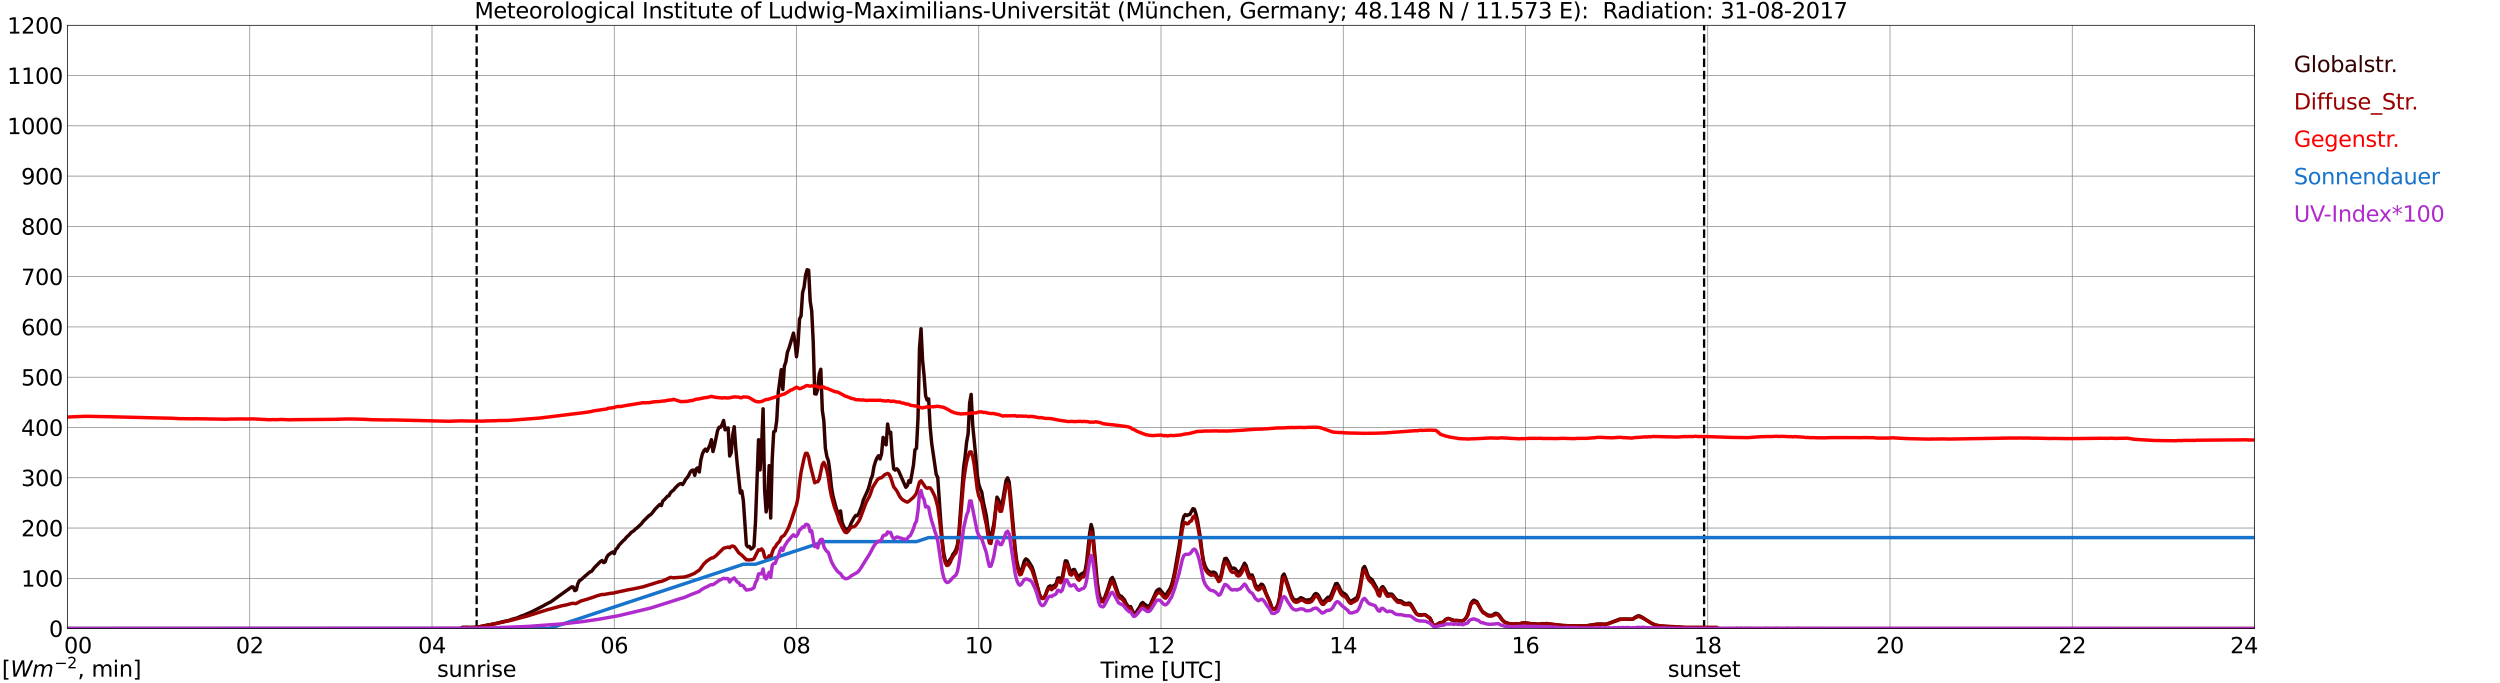 <?xml version="1.0" encoding="utf-8" standalone="no"?>
<!DOCTYPE svg PUBLIC "-//W3C//DTD SVG 1.1//EN"
  "http://www.w3.org/Graphics/SVG/1.1/DTD/svg11.dtd">
<svg xmlns:xlink="http://www.w3.org/1999/xlink" width="1085.4pt" height="296.64pt" viewBox="0 0 1085.4 296.64" xmlns="http://www.w3.org/2000/svg" version="1.1">
 <defs>
  <style type="text/css">*{stroke-linejoin: round; stroke-linecap: butt}</style>
 </defs>
 <g id="figure_1">
  <g id="patch_1">
   <path d="M 0 296.64 
L 1085.4 296.64 
L 1085.4 0 
L 0 0 
z
" style="fill: #ffffff"/>
  </g>
  <g id="axes_1">
   <g id="patch_2">
    <path d="M 29.306 272.909 
L 978.814 272.909 
L 978.814 10.976 
L 29.306 10.976 
z
" style="fill: #ffffff"/>
   </g>
   <g id="patch_3">
    <path d="M 978.814 272.909 
L 978.814 272.909 
L 978.814 10.976 
L 978.814 10.976 
z
" clip-path="url(#p970e52e984)" style="fill: #d3d3d3; opacity: 0.25; stroke: #d3d3d3; stroke-linejoin: miter"/>
   </g>
   <g id="matplotlib.axis_1">
    <g id="xtick_1">
     <g id="line2d_1">
      <path d="M 29.306 272.909 
L 29.306 10.976 
" clip-path="url(#p970e52e984)" style="fill: none; stroke: #808080; stroke-width: 0.3; stroke-linecap: square"/>
     </g>
     <g id="line2d_2"/>
     <g id="text_1">
      <!--    00 -->
      <g transform="translate(18.733 283.627) scale(0.095 -0.095)">
       <defs>
        <path id="DejaVuSans-20" transform="scale(0.016)"/>
        <path id="DejaVuSans-30" d="M 2034 4250 
Q 1547 4250 1301 3770 
Q 1056 3291 1056 2328 
Q 1056 1369 1301 889 
Q 1547 409 2034 409 
Q 2525 409 2770 889 
Q 3016 1369 3016 2328 
Q 3016 3291 2770 3770 
Q 2525 4250 2034 4250 
z
M 2034 4750 
Q 2819 4750 3233 4129 
Q 3647 3509 3647 2328 
Q 3647 1150 3233 529 
Q 2819 -91 2034 -91 
Q 1250 -91 836 529 
Q 422 1150 422 2328 
Q 422 3509 836 4129 
Q 1250 4750 2034 4750 
z
" transform="scale(0.016)"/>
       </defs>
       <use xlink:href="#DejaVuSans-20"/>
       <use xlink:href="#DejaVuSans-20" transform="translate(31.787 0)"/>
       <use xlink:href="#DejaVuSans-20" transform="translate(63.574 0)"/>
       <use xlink:href="#DejaVuSans-30" transform="translate(95.361 0)"/>
       <use xlink:href="#DejaVuSans-30" transform="translate(158.984 0)"/>
      </g>
     </g>
    </g>
    <g id="xtick_2">
     <g id="line2d_3">
      <path d="M 108.431 272.909 
L 108.431 10.976 
" clip-path="url(#p970e52e984)" style="fill: none; stroke: #808080; stroke-width: 0.3; stroke-linecap: square"/>
     </g>
     <g id="line2d_4"/>
     <g id="text_2">
      <!-- 02 -->
      <g transform="translate(102.387 283.627) scale(0.095 -0.095)">
       <defs>
        <path id="DejaVuSans-32" d="M 1228 531 
L 3431 531 
L 3431 0 
L 469 0 
L 469 531 
Q 828 903 1448 1529 
Q 2069 2156 2228 2338 
Q 2531 2678 2651 2914 
Q 2772 3150 2772 3378 
Q 2772 3750 2511 3984 
Q 2250 4219 1831 4219 
Q 1534 4219 1204 4116 
Q 875 4013 500 3803 
L 500 4441 
Q 881 4594 1212 4672 
Q 1544 4750 1819 4750 
Q 2544 4750 2975 4387 
Q 3406 4025 3406 3419 
Q 3406 3131 3298 2873 
Q 3191 2616 2906 2266 
Q 2828 2175 2409 1742 
Q 1991 1309 1228 531 
z
" transform="scale(0.016)"/>
       </defs>
       <use xlink:href="#DejaVuSans-30"/>
       <use xlink:href="#DejaVuSans-32" transform="translate(63.623 0)"/>
      </g>
     </g>
    </g>
    <g id="xtick_3">
     <g id="line2d_5">
      <path d="M 187.557 272.909 
L 187.557 10.976 
" clip-path="url(#p970e52e984)" style="fill: none; stroke: #808080; stroke-width: 0.3; stroke-linecap: square"/>
     </g>
     <g id="line2d_6"/>
     <g id="text_3">
      <!-- 04 -->
      <g transform="translate(181.513 283.627) scale(0.095 -0.095)">
       <defs>
        <path id="DejaVuSans-34" d="M 2419 4116 
L 825 1625 
L 2419 1625 
L 2419 4116 
z
M 2253 4666 
L 3047 4666 
L 3047 1625 
L 3713 1625 
L 3713 1100 
L 3047 1100 
L 3047 0 
L 2419 0 
L 2419 1100 
L 313 1100 
L 313 1709 
L 2253 4666 
z
" transform="scale(0.016)"/>
       </defs>
       <use xlink:href="#DejaVuSans-30"/>
       <use xlink:href="#DejaVuSans-34" transform="translate(63.623 0)"/>
      </g>
     </g>
    </g>
    <g id="xtick_4">
     <g id="line2d_7">
      <path d="M 266.683 272.909 
L 266.683 10.976 
" clip-path="url(#p970e52e984)" style="fill: none; stroke: #808080; stroke-width: 0.3; stroke-linecap: square"/>
     </g>
     <g id="line2d_8"/>
     <g id="text_4">
      <!-- 06 -->
      <g transform="translate(260.638 283.627) scale(0.095 -0.095)">
       <defs>
        <path id="DejaVuSans-36" d="M 2113 2584 
Q 1688 2584 1439 2293 
Q 1191 2003 1191 1497 
Q 1191 994 1439 701 
Q 1688 409 2113 409 
Q 2538 409 2786 701 
Q 3034 994 3034 1497 
Q 3034 2003 2786 2293 
Q 2538 2584 2113 2584 
z
M 3366 4563 
L 3366 3988 
Q 3128 4100 2886 4159 
Q 2644 4219 2406 4219 
Q 1781 4219 1451 3797 
Q 1122 3375 1075 2522 
Q 1259 2794 1537 2939 
Q 1816 3084 2150 3084 
Q 2853 3084 3261 2657 
Q 3669 2231 3669 1497 
Q 3669 778 3244 343 
Q 2819 -91 2113 -91 
Q 1303 -91 875 529 
Q 447 1150 447 2328 
Q 447 3434 972 4092 
Q 1497 4750 2381 4750 
Q 2619 4750 2861 4703 
Q 3103 4656 3366 4563 
z
" transform="scale(0.016)"/>
       </defs>
       <use xlink:href="#DejaVuSans-30"/>
       <use xlink:href="#DejaVuSans-36" transform="translate(63.623 0)"/>
      </g>
     </g>
    </g>
    <g id="xtick_5">
     <g id="line2d_9">
      <path d="M 345.808 272.909 
L 345.808 10.976 
" clip-path="url(#p970e52e984)" style="fill: none; stroke: #808080; stroke-width: 0.3; stroke-linecap: square"/>
     </g>
     <g id="line2d_10"/>
     <g id="text_5">
      <!-- 08 -->
      <g transform="translate(339.764 283.627) scale(0.095 -0.095)">
       <defs>
        <path id="DejaVuSans-38" d="M 2034 2216 
Q 1584 2216 1326 1975 
Q 1069 1734 1069 1313 
Q 1069 891 1326 650 
Q 1584 409 2034 409 
Q 2484 409 2743 651 
Q 3003 894 3003 1313 
Q 3003 1734 2745 1975 
Q 2488 2216 2034 2216 
z
M 1403 2484 
Q 997 2584 770 2862 
Q 544 3141 544 3541 
Q 544 4100 942 4425 
Q 1341 4750 2034 4750 
Q 2731 4750 3128 4425 
Q 3525 4100 3525 3541 
Q 3525 3141 3298 2862 
Q 3072 2584 2669 2484 
Q 3125 2378 3379 2068 
Q 3634 1759 3634 1313 
Q 3634 634 3220 271 
Q 2806 -91 2034 -91 
Q 1263 -91 848 271 
Q 434 634 434 1313 
Q 434 1759 690 2068 
Q 947 2378 1403 2484 
z
M 1172 3481 
Q 1172 3119 1398 2916 
Q 1625 2713 2034 2713 
Q 2441 2713 2670 2916 
Q 2900 3119 2900 3481 
Q 2900 3844 2670 4047 
Q 2441 4250 2034 4250 
Q 1625 4250 1398 4047 
Q 1172 3844 1172 3481 
z
" transform="scale(0.016)"/>
       </defs>
       <use xlink:href="#DejaVuSans-30"/>
       <use xlink:href="#DejaVuSans-38" transform="translate(63.623 0)"/>
      </g>
     </g>
    </g>
    <g id="xtick_6">
     <g id="line2d_11">
      <path d="M 424.934 272.909 
L 424.934 10.976 
" clip-path="url(#p970e52e984)" style="fill: none; stroke: #808080; stroke-width: 0.3; stroke-linecap: square"/>
     </g>
     <g id="line2d_12"/>
     <g id="text_6">
      <!-- 10 -->
      <g transform="translate(418.89 283.627) scale(0.095 -0.095)">
       <defs>
        <path id="DejaVuSans-31" d="M 794 531 
L 1825 531 
L 1825 4091 
L 703 3866 
L 703 4441 
L 1819 4666 
L 2450 4666 
L 2450 531 
L 3481 531 
L 3481 0 
L 794 0 
L 794 531 
z
" transform="scale(0.016)"/>
       </defs>
       <use xlink:href="#DejaVuSans-31"/>
       <use xlink:href="#DejaVuSans-30" transform="translate(63.623 0)"/>
      </g>
     </g>
    </g>
    <g id="xtick_7">
     <g id="line2d_13">
      <path d="M 504.06 272.909 
L 504.06 10.976 
" clip-path="url(#p970e52e984)" style="fill: none; stroke: #808080; stroke-width: 0.3; stroke-linecap: square"/>
     </g>
     <g id="line2d_14"/>
     <g id="text_7">
      <!-- 12 -->
      <g transform="translate(498.015 283.627) scale(0.095 -0.095)">
       <use xlink:href="#DejaVuSans-31"/>
       <use xlink:href="#DejaVuSans-32" transform="translate(63.623 0)"/>
      </g>
     </g>
    </g>
    <g id="xtick_8">
     <g id="line2d_15">
      <path d="M 583.185 272.909 
L 583.185 10.976 
" clip-path="url(#p970e52e984)" style="fill: none; stroke: #808080; stroke-width: 0.3; stroke-linecap: square"/>
     </g>
     <g id="line2d_16"/>
     <g id="text_8">
      <!-- 14 -->
      <g transform="translate(577.141 283.627) scale(0.095 -0.095)">
       <use xlink:href="#DejaVuSans-31"/>
       <use xlink:href="#DejaVuSans-34" transform="translate(63.623 0)"/>
      </g>
     </g>
    </g>
    <g id="xtick_9">
     <g id="line2d_17">
      <path d="M 662.311 272.909 
L 662.311 10.976 
" clip-path="url(#p970e52e984)" style="fill: none; stroke: #808080; stroke-width: 0.3; stroke-linecap: square"/>
     </g>
     <g id="line2d_18"/>
     <g id="text_9">
      <!-- 16 -->
      <g transform="translate(656.267 283.627) scale(0.095 -0.095)">
       <use xlink:href="#DejaVuSans-31"/>
       <use xlink:href="#DejaVuSans-36" transform="translate(63.623 0)"/>
      </g>
     </g>
    </g>
    <g id="xtick_10">
     <g id="line2d_19">
      <path d="M 741.437 272.909 
L 741.437 10.976 
" clip-path="url(#p970e52e984)" style="fill: none; stroke: #808080; stroke-width: 0.3; stroke-linecap: square"/>
     </g>
     <g id="line2d_20"/>
     <g id="text_10">
      <!-- 18 -->
      <g transform="translate(735.392 283.627) scale(0.095 -0.095)">
       <use xlink:href="#DejaVuSans-31"/>
       <use xlink:href="#DejaVuSans-38" transform="translate(63.623 0)"/>
      </g>
     </g>
    </g>
    <g id="xtick_11">
     <g id="line2d_21">
      <path d="M 820.562 272.909 
L 820.562 10.976 
" clip-path="url(#p970e52e984)" style="fill: none; stroke: #808080; stroke-width: 0.3; stroke-linecap: square"/>
     </g>
     <g id="line2d_22"/>
     <g id="text_11">
      <!-- 20 -->
      <g transform="translate(814.518 283.627) scale(0.095 -0.095)">
       <use xlink:href="#DejaVuSans-32"/>
       <use xlink:href="#DejaVuSans-30" transform="translate(63.623 0)"/>
      </g>
     </g>
    </g>
    <g id="xtick_12">
     <g id="line2d_23">
      <path d="M 899.688 272.909 
L 899.688 10.976 
" clip-path="url(#p970e52e984)" style="fill: none; stroke: #808080; stroke-width: 0.3; stroke-linecap: square"/>
     </g>
     <g id="line2d_24"/>
     <g id="text_12">
      <!-- 22 -->
      <g transform="translate(893.644 283.627) scale(0.095 -0.095)">
       <use xlink:href="#DejaVuSans-32"/>
       <use xlink:href="#DejaVuSans-32" transform="translate(63.623 0)"/>
      </g>
     </g>
    </g>
    <g id="xtick_13">
     <g id="line2d_25">
      <path d="M 978.814 272.909 
L 978.814 10.976 
" clip-path="url(#p970e52e984)" style="fill: none; stroke: #808080; stroke-width: 0.3; stroke-linecap: square"/>
     </g>
     <g id="line2d_26"/>
     <g id="text_13">
      <!-- 24    -->
      <g transform="translate(968.241 283.627) scale(0.095 -0.095)">
       <use xlink:href="#DejaVuSans-32"/>
       <use xlink:href="#DejaVuSans-34" transform="translate(63.623 0)"/>
       <use xlink:href="#DejaVuSans-20" transform="translate(127.246 0)"/>
       <use xlink:href="#DejaVuSans-20" transform="translate(159.033 0)"/>
       <use xlink:href="#DejaVuSans-20" transform="translate(190.82 0)"/>
      </g>
     </g>
    </g>
    <g id="text_14">
     <!-- Time [UTC] -->
     <g transform="translate(477.806 294.322) scale(0.095 -0.095)">
      <defs>
       <path id="DejaVuSans-54" d="M -19 4666 
L 3928 4666 
L 3928 4134 
L 2272 4134 
L 2272 0 
L 1638 0 
L 1638 4134 
L -19 4134 
L -19 4666 
z
" transform="scale(0.016)"/>
       <path id="DejaVuSans-69" d="M 603 3500 
L 1178 3500 
L 1178 0 
L 603 0 
L 603 3500 
z
M 603 4863 
L 1178 4863 
L 1178 4134 
L 603 4134 
L 603 4863 
z
" transform="scale(0.016)"/>
       <path id="DejaVuSans-6d" d="M 3328 2828 
Q 3544 3216 3844 3400 
Q 4144 3584 4550 3584 
Q 5097 3584 5394 3201 
Q 5691 2819 5691 2113 
L 5691 0 
L 5113 0 
L 5113 2094 
Q 5113 2597 4934 2840 
Q 4756 3084 4391 3084 
Q 3944 3084 3684 2787 
Q 3425 2491 3425 1978 
L 3425 0 
L 2847 0 
L 2847 2094 
Q 2847 2600 2669 2842 
Q 2491 3084 2119 3084 
Q 1678 3084 1418 2786 
Q 1159 2488 1159 1978 
L 1159 0 
L 581 0 
L 581 3500 
L 1159 3500 
L 1159 2956 
Q 1356 3278 1631 3431 
Q 1906 3584 2284 3584 
Q 2666 3584 2933 3390 
Q 3200 3197 3328 2828 
z
" transform="scale(0.016)"/>
       <path id="DejaVuSans-65" d="M 3597 1894 
L 3597 1613 
L 953 1613 
Q 991 1019 1311 708 
Q 1631 397 2203 397 
Q 2534 397 2845 478 
Q 3156 559 3463 722 
L 3463 178 
Q 3153 47 2828 -22 
Q 2503 -91 2169 -91 
Q 1331 -91 842 396 
Q 353 884 353 1716 
Q 353 2575 817 3079 
Q 1281 3584 2069 3584 
Q 2775 3584 3186 3129 
Q 3597 2675 3597 1894 
z
M 3022 2063 
Q 3016 2534 2758 2815 
Q 2500 3097 2075 3097 
Q 1594 3097 1305 2825 
Q 1016 2553 972 2059 
L 3022 2063 
z
" transform="scale(0.016)"/>
       <path id="DejaVuSans-5b" d="M 550 4863 
L 1875 4863 
L 1875 4416 
L 1125 4416 
L 1125 -397 
L 1875 -397 
L 1875 -844 
L 550 -844 
L 550 4863 
z
" transform="scale(0.016)"/>
       <path id="DejaVuSans-55" d="M 556 4666 
L 1191 4666 
L 1191 1831 
Q 1191 1081 1462 751 
Q 1734 422 2344 422 
Q 2950 422 3222 751 
Q 3494 1081 3494 1831 
L 3494 4666 
L 4128 4666 
L 4128 1753 
Q 4128 841 3676 375 
Q 3225 -91 2344 -91 
Q 1459 -91 1007 375 
Q 556 841 556 1753 
L 556 4666 
z
" transform="scale(0.016)"/>
       <path id="DejaVuSans-43" d="M 4122 4306 
L 4122 3641 
Q 3803 3938 3442 4084 
Q 3081 4231 2675 4231 
Q 1875 4231 1450 3742 
Q 1025 3253 1025 2328 
Q 1025 1406 1450 917 
Q 1875 428 2675 428 
Q 3081 428 3442 575 
Q 3803 722 4122 1019 
L 4122 359 
Q 3791 134 3420 21 
Q 3050 -91 2638 -91 
Q 1578 -91 968 557 
Q 359 1206 359 2328 
Q 359 3453 968 4101 
Q 1578 4750 2638 4750 
Q 3056 4750 3426 4639 
Q 3797 4528 4122 4306 
z
" transform="scale(0.016)"/>
       <path id="DejaVuSans-5d" d="M 1947 4863 
L 1947 -844 
L 622 -844 
L 622 -397 
L 1369 -397 
L 1369 4416 
L 622 4416 
L 622 4863 
L 1947 4863 
z
" transform="scale(0.016)"/>
      </defs>
      <use xlink:href="#DejaVuSans-54"/>
      <use xlink:href="#DejaVuSans-69" transform="translate(57.959 0)"/>
      <use xlink:href="#DejaVuSans-6d" transform="translate(85.742 0)"/>
      <use xlink:href="#DejaVuSans-65" transform="translate(183.154 0)"/>
      <use xlink:href="#DejaVuSans-20" transform="translate(244.678 0)"/>
      <use xlink:href="#DejaVuSans-5b" transform="translate(276.465 0)"/>
      <use xlink:href="#DejaVuSans-55" transform="translate(315.479 0)"/>
      <use xlink:href="#DejaVuSans-54" transform="translate(388.672 0)"/>
      <use xlink:href="#DejaVuSans-43" transform="translate(443.881 0)"/>
      <use xlink:href="#DejaVuSans-5d" transform="translate(513.705 0)"/>
     </g>
    </g>
   </g>
   <g id="matplotlib.axis_2">
    <g id="ytick_1">
     <g id="line2d_27">
      <path d="M 29.306 272.909 
L 978.814 272.909 
" clip-path="url(#p970e52e984)" style="fill: none; stroke: #808080; stroke-width: 0.3; stroke-linecap: square"/>
     </g>
     <g id="line2d_28"/>
     <g id="text_15">
      <!-- 0 -->
      <g transform="translate(21.261 276.518) scale(0.095 -0.095)">
       <use xlink:href="#DejaVuSans-30"/>
      </g>
     </g>
    </g>
    <g id="ytick_2">
     <g id="line2d_29">
      <path d="M 29.306 251.081 
L 978.814 251.081 
" clip-path="url(#p970e52e984)" style="fill: none; stroke: #808080; stroke-width: 0.3; stroke-linecap: square"/>
     </g>
     <g id="line2d_30"/>
     <g id="text_16">
      <!-- 100 -->
      <g transform="translate(9.173 254.69) scale(0.095 -0.095)">
       <use xlink:href="#DejaVuSans-31"/>
       <use xlink:href="#DejaVuSans-30" transform="translate(63.623 0)"/>
       <use xlink:href="#DejaVuSans-30" transform="translate(127.246 0)"/>
      </g>
     </g>
    </g>
    <g id="ytick_3">
     <g id="line2d_31">
      <path d="M 29.306 229.253 
L 978.814 229.253 
" clip-path="url(#p970e52e984)" style="fill: none; stroke: #808080; stroke-width: 0.3; stroke-linecap: square"/>
     </g>
     <g id="line2d_32"/>
     <g id="text_17">
      <!-- 200 -->
      <g transform="translate(9.173 232.863) scale(0.095 -0.095)">
       <use xlink:href="#DejaVuSans-32"/>
       <use xlink:href="#DejaVuSans-30" transform="translate(63.623 0)"/>
       <use xlink:href="#DejaVuSans-30" transform="translate(127.246 0)"/>
      </g>
     </g>
    </g>
    <g id="ytick_4">
     <g id="line2d_33">
      <path d="M 29.306 207.426 
L 978.814 207.426 
" clip-path="url(#p970e52e984)" style="fill: none; stroke: #808080; stroke-width: 0.3; stroke-linecap: square"/>
     </g>
     <g id="line2d_34"/>
     <g id="text_18">
      <!-- 300 -->
      <g transform="translate(9.173 211.035) scale(0.095 -0.095)">
       <defs>
        <path id="DejaVuSans-33" d="M 2597 2516 
Q 3050 2419 3304 2112 
Q 3559 1806 3559 1356 
Q 3559 666 3084 287 
Q 2609 -91 1734 -91 
Q 1441 -91 1130 -33 
Q 819 25 488 141 
L 488 750 
Q 750 597 1062 519 
Q 1375 441 1716 441 
Q 2309 441 2620 675 
Q 2931 909 2931 1356 
Q 2931 1769 2642 2001 
Q 2353 2234 1838 2234 
L 1294 2234 
L 1294 2753 
L 1863 2753 
Q 2328 2753 2575 2939 
Q 2822 3125 2822 3475 
Q 2822 3834 2567 4026 
Q 2313 4219 1838 4219 
Q 1578 4219 1281 4162 
Q 984 4106 628 3988 
L 628 4550 
Q 988 4650 1302 4700 
Q 1616 4750 1894 4750 
Q 2613 4750 3031 4423 
Q 3450 4097 3450 3541 
Q 3450 3153 3228 2886 
Q 3006 2619 2597 2516 
z
" transform="scale(0.016)"/>
       </defs>
       <use xlink:href="#DejaVuSans-33"/>
       <use xlink:href="#DejaVuSans-30" transform="translate(63.623 0)"/>
       <use xlink:href="#DejaVuSans-30" transform="translate(127.246 0)"/>
      </g>
     </g>
    </g>
    <g id="ytick_5">
     <g id="line2d_35">
      <path d="M 29.306 185.598 
L 978.814 185.598 
" clip-path="url(#p970e52e984)" style="fill: none; stroke: #808080; stroke-width: 0.3; stroke-linecap: square"/>
     </g>
     <g id="line2d_36"/>
     <g id="text_19">
      <!-- 400 -->
      <g transform="translate(9.173 189.207) scale(0.095 -0.095)">
       <use xlink:href="#DejaVuSans-34"/>
       <use xlink:href="#DejaVuSans-30" transform="translate(63.623 0)"/>
       <use xlink:href="#DejaVuSans-30" transform="translate(127.246 0)"/>
      </g>
     </g>
    </g>
    <g id="ytick_6">
     <g id="line2d_37">
      <path d="M 29.306 163.77 
L 978.814 163.77 
" clip-path="url(#p970e52e984)" style="fill: none; stroke: #808080; stroke-width: 0.3; stroke-linecap: square"/>
     </g>
     <g id="line2d_38"/>
     <g id="text_20">
      <!-- 500 -->
      <g transform="translate(9.173 167.379) scale(0.095 -0.095)">
       <defs>
        <path id="DejaVuSans-35" d="M 691 4666 
L 3169 4666 
L 3169 4134 
L 1269 4134 
L 1269 2991 
Q 1406 3038 1543 3061 
Q 1681 3084 1819 3084 
Q 2600 3084 3056 2656 
Q 3513 2228 3513 1497 
Q 3513 744 3044 326 
Q 2575 -91 1722 -91 
Q 1428 -91 1123 -41 
Q 819 9 494 109 
L 494 744 
Q 775 591 1075 516 
Q 1375 441 1709 441 
Q 2250 441 2565 725 
Q 2881 1009 2881 1497 
Q 2881 1984 2565 2268 
Q 2250 2553 1709 2553 
Q 1456 2553 1204 2497 
Q 953 2441 691 2322 
L 691 4666 
z
" transform="scale(0.016)"/>
       </defs>
       <use xlink:href="#DejaVuSans-35"/>
       <use xlink:href="#DejaVuSans-30" transform="translate(63.623 0)"/>
       <use xlink:href="#DejaVuSans-30" transform="translate(127.246 0)"/>
      </g>
     </g>
    </g>
    <g id="ytick_7">
     <g id="line2d_39">
      <path d="M 29.306 141.942 
L 978.814 141.942 
" clip-path="url(#p970e52e984)" style="fill: none; stroke: #808080; stroke-width: 0.3; stroke-linecap: square"/>
     </g>
     <g id="line2d_40"/>
     <g id="text_21">
      <!-- 600 -->
      <g transform="translate(9.173 145.551) scale(0.095 -0.095)">
       <use xlink:href="#DejaVuSans-36"/>
       <use xlink:href="#DejaVuSans-30" transform="translate(63.623 0)"/>
       <use xlink:href="#DejaVuSans-30" transform="translate(127.246 0)"/>
      </g>
     </g>
    </g>
    <g id="ytick_8">
     <g id="line2d_41">
      <path d="M 29.306 120.114 
L 978.814 120.114 
" clip-path="url(#p970e52e984)" style="fill: none; stroke: #808080; stroke-width: 0.3; stroke-linecap: square"/>
     </g>
     <g id="line2d_42"/>
     <g id="text_22">
      <!-- 700 -->
      <g transform="translate(9.173 123.724) scale(0.095 -0.095)">
       <defs>
        <path id="DejaVuSans-37" d="M 525 4666 
L 3525 4666 
L 3525 4397 
L 1831 0 
L 1172 0 
L 2766 4134 
L 525 4134 
L 525 4666 
z
" transform="scale(0.016)"/>
       </defs>
       <use xlink:href="#DejaVuSans-37"/>
       <use xlink:href="#DejaVuSans-30" transform="translate(63.623 0)"/>
       <use xlink:href="#DejaVuSans-30" transform="translate(127.246 0)"/>
      </g>
     </g>
    </g>
    <g id="ytick_9">
     <g id="line2d_43">
      <path d="M 29.306 98.287 
L 978.814 98.287 
" clip-path="url(#p970e52e984)" style="fill: none; stroke: #808080; stroke-width: 0.3; stroke-linecap: square"/>
     </g>
     <g id="line2d_44"/>
     <g id="text_23">
      <!-- 800 -->
      <g transform="translate(9.173 101.896) scale(0.095 -0.095)">
       <use xlink:href="#DejaVuSans-38"/>
       <use xlink:href="#DejaVuSans-30" transform="translate(63.623 0)"/>
       <use xlink:href="#DejaVuSans-30" transform="translate(127.246 0)"/>
      </g>
     </g>
    </g>
    <g id="ytick_10">
     <g id="line2d_45">
      <path d="M 29.306 76.459 
L 978.814 76.459 
" clip-path="url(#p970e52e984)" style="fill: none; stroke: #808080; stroke-width: 0.3; stroke-linecap: square"/>
     </g>
     <g id="line2d_46"/>
     <g id="text_24">
      <!-- 900 -->
      <g transform="translate(9.173 80.068) scale(0.095 -0.095)">
       <defs>
        <path id="DejaVuSans-39" d="M 703 97 
L 703 672 
Q 941 559 1184 500 
Q 1428 441 1663 441 
Q 2288 441 2617 861 
Q 2947 1281 2994 2138 
Q 2813 1869 2534 1725 
Q 2256 1581 1919 1581 
Q 1219 1581 811 2004 
Q 403 2428 403 3163 
Q 403 3881 828 4315 
Q 1253 4750 1959 4750 
Q 2769 4750 3195 4129 
Q 3622 3509 3622 2328 
Q 3622 1225 3098 567 
Q 2575 -91 1691 -91 
Q 1453 -91 1209 -44 
Q 966 3 703 97 
z
M 1959 2075 
Q 2384 2075 2632 2365 
Q 2881 2656 2881 3163 
Q 2881 3666 2632 3958 
Q 2384 4250 1959 4250 
Q 1534 4250 1286 3958 
Q 1038 3666 1038 3163 
Q 1038 2656 1286 2365 
Q 1534 2075 1959 2075 
z
" transform="scale(0.016)"/>
       </defs>
       <use xlink:href="#DejaVuSans-39"/>
       <use xlink:href="#DejaVuSans-30" transform="translate(63.623 0)"/>
       <use xlink:href="#DejaVuSans-30" transform="translate(127.246 0)"/>
      </g>
     </g>
    </g>
    <g id="ytick_11">
     <g id="line2d_47">
      <path d="M 29.306 54.631 
L 978.814 54.631 
" clip-path="url(#p970e52e984)" style="fill: none; stroke: #808080; stroke-width: 0.3; stroke-linecap: square"/>
     </g>
     <g id="line2d_48"/>
     <g id="text_25">
      <!-- 1000 -->
      <g transform="translate(3.128 58.24) scale(0.095 -0.095)">
       <use xlink:href="#DejaVuSans-31"/>
       <use xlink:href="#DejaVuSans-30" transform="translate(63.623 0)"/>
       <use xlink:href="#DejaVuSans-30" transform="translate(127.246 0)"/>
       <use xlink:href="#DejaVuSans-30" transform="translate(190.869 0)"/>
      </g>
     </g>
    </g>
    <g id="ytick_12">
     <g id="line2d_49">
      <path d="M 29.306 32.803 
L 978.814 32.803 
" clip-path="url(#p970e52e984)" style="fill: none; stroke: #808080; stroke-width: 0.3; stroke-linecap: square"/>
     </g>
     <g id="line2d_50"/>
     <g id="text_26">
      <!-- 1100 -->
      <g transform="translate(3.128 36.413) scale(0.095 -0.095)">
       <use xlink:href="#DejaVuSans-31"/>
       <use xlink:href="#DejaVuSans-31" transform="translate(63.623 0)"/>
       <use xlink:href="#DejaVuSans-30" transform="translate(127.246 0)"/>
       <use xlink:href="#DejaVuSans-30" transform="translate(190.869 0)"/>
      </g>
     </g>
    </g>
    <g id="ytick_13">
     <g id="line2d_51">
      <path d="M 29.306 10.976 
L 978.814 10.976 
" clip-path="url(#p970e52e984)" style="fill: none; stroke: #808080; stroke-width: 0.3; stroke-linecap: square"/>
     </g>
     <g id="line2d_52"/>
     <g id="text_27">
      <!-- 1200 -->
      <g transform="translate(3.128 14.585) scale(0.095 -0.095)">
       <use xlink:href="#DejaVuSans-31"/>
       <use xlink:href="#DejaVuSans-32" transform="translate(63.623 0)"/>
       <use xlink:href="#DejaVuSans-30" transform="translate(127.246 0)"/>
       <use xlink:href="#DejaVuSans-30" transform="translate(190.869 0)"/>
      </g>
     </g>
    </g>
   </g>
   <g id="line2d_53">
    <path d="M 206.943 272.909 
L 206.943 10.976 
" clip-path="url(#p970e52e984)" style="fill: none; stroke-dasharray: 3.7,1.6; stroke-dashoffset: 0; stroke: #000000"/>
   </g>
   <g id="line2d_54">
    <path d="M 739.854 272.909 
L 739.854 10.976 
" clip-path="url(#p970e52e984)" style="fill: none; stroke-dasharray: 3.7,1.6; stroke-dashoffset: 0; stroke: #000000"/>
   </g>
   <g id="line2d_55">
    <path d="M 29.306 272.909 
L 200.085 272.909 
L 200.745 272.359 
L 202.063 272.387 
L 202.723 272.359 
L 204.042 272.477 
L 206.02 272.387 
L 206.679 272.241 
L 207.998 272.151 
L 211.954 271.322 
L 212.614 271.291 
L 214.592 270.818 
L 215.251 270.73 
L 217.229 270.196 
L 218.548 269.87 
L 219.207 269.694 
L 220.526 269.486 
L 222.504 268.805 
L 224.482 268.27 
L 226.461 267.413 
L 227.779 266.967 
L 231.076 265.518 
L 235.692 263.119 
L 238.329 261.668 
L 238.989 261.401 
L 248.22 254.796 
L 248.88 254.855 
L 249.539 256.424 
L 250.198 256.128 
L 250.858 253.493 
L 251.517 252.131 
L 252.176 251.745 
L 256.133 248.281 
L 256.792 248.102 
L 258.111 246.384 
L 260.748 243.749 
L 261.408 243.363 
L 262.067 244.251 
L 262.726 243.926 
L 263.386 242.031 
L 264.045 240.994 
L 265.364 240.047 
L 266.023 239.661 
L 266.683 240.372 
L 267.342 238.478 
L 268.002 237.973 
L 268.661 236.788 
L 270.639 234.686 
L 271.298 234.154 
L 271.958 233.263 
L 273.277 232.08 
L 273.936 231.251 
L 275.255 230.362 
L 275.914 229.651 
L 276.573 229.207 
L 278.552 227.311 
L 279.211 226.394 
L 281.849 223.788 
L 282.508 223.432 
L 283.167 222.692 
L 284.486 220.974 
L 286.464 218.988 
L 287.124 219.492 
L 287.783 217.477 
L 288.442 216.945 
L 289.761 215.465 
L 290.42 215.198 
L 291.08 213.954 
L 291.739 213.273 
L 292.399 212.828 
L 293.058 211.94 
L 294.377 210.608 
L 295.036 210.132 
L 295.696 209.955 
L 296.355 210.401 
L 297.014 209.392 
L 297.674 208.12 
L 298.333 207.408 
L 298.992 206.402 
L 299.652 205.009 
L 300.311 204.239 
L 300.971 204.09 
L 301.63 206.371 
L 302.289 203.558 
L 302.949 203.115 
L 303.608 204.92 
L 304.267 199.797 
L 304.927 197.16 
L 305.586 195.68 
L 306.246 194.999 
L 306.905 195.918 
L 308.224 193.192 
L 308.883 190.882 
L 309.543 196.036 
L 310.202 193.458 
L 311.521 187.001 
L 312.18 185.521 
L 312.839 185.491 
L 313.499 184.336 
L 314.158 182.559 
L 314.818 186.617 
L 315.477 185.995 
L 316.136 185.788 
L 316.796 197.989 
L 317.455 196.568 
L 318.114 188.809 
L 318.774 185.283 
L 319.433 194.525 
L 320.093 201.573 
L 321.411 214.013 
L 322.071 213.153 
L 322.73 217.359 
L 324.049 236.64 
L 324.708 237.441 
L 325.368 237.234 
L 326.027 238.358 
L 326.686 237.943 
L 327.346 237.234 
L 328.005 226.54 
L 329.324 190.911 
L 329.983 204.031 
L 330.643 193.726 
L 331.302 177.495 
L 331.961 212.533 
L 332.621 222.247 
L 333.28 218.427 
L 333.94 202.167 
L 334.599 224.912 
L 335.258 199.413 
L 335.918 187.447 
L 336.577 187.15 
L 337.236 182.411 
L 337.896 170.358 
L 339.215 160.496 
L 339.874 169.083 
L 340.533 159.014 
L 341.193 157.089 
L 341.852 152.972 
L 342.512 151.254 
L 343.83 146.902 
L 344.49 144.621 
L 345.149 148.471 
L 345.808 154.897 
L 346.468 149.359 
L 347.127 138.52 
L 347.787 137.127 
L 348.446 127.117 
L 349.105 124.6 
L 349.765 119.416 
L 350.424 117.107 
L 351.083 117.314 
L 351.743 130.642 
L 352.402 134.966 
L 353.062 148.233 
L 353.721 170.98 
L 354.38 171.069 
L 355.04 168.906 
L 355.699 162.36 
L 356.359 160.317 
L 357.018 178.146 
L 357.677 182.677 
L 358.337 194.584 
L 358.996 198.227 
L 359.655 200.063 
L 360.315 204.891 
L 360.974 211.435 
L 361.634 215.316 
L 362.952 220.321 
L 363.612 222.277 
L 364.271 223.342 
L 364.93 221.832 
L 365.59 226.747 
L 366.249 228.437 
L 366.909 229.622 
L 367.568 229.768 
L 368.227 229.561 
L 368.887 228.732 
L 369.546 227.103 
L 370.865 224.645 
L 371.524 223.788 
L 372.184 223.934 
L 372.843 222.928 
L 374.162 219.581 
L 374.821 217.093 
L 376.799 212.741 
L 377.459 210.667 
L 378.118 208.002 
L 378.777 206.43 
L 379.437 202.58 
L 380.096 200.36 
L 380.756 198.79 
L 381.415 197.872 
L 382.074 199.264 
L 382.734 197.042 
L 383.393 189.904 
L 384.053 192.511 
L 384.712 193.133 
L 385.371 184.1 
L 386.031 188.038 
L 386.69 187.654 
L 387.349 197.575 
L 388.009 203.588 
L 388.668 204.09 
L 389.328 203.529 
L 389.987 204.151 
L 393.284 211.555 
L 393.943 210.844 
L 394.603 208.711 
L 395.262 209.423 
L 396.581 201.988 
L 397.24 195.296 
L 397.899 194.643 
L 398.559 181.523 
L 399.218 151.106 
L 399.878 142.726 
L 400.537 156.379 
L 401.196 163.013 
L 401.856 171.838 
L 402.515 173.734 
L 403.175 173.171 
L 403.834 185.373 
L 404.493 192.393 
L 406.471 206.015 
L 407.131 207.26 
L 408.45 226.719 
L 409.109 234.804 
L 409.768 240.372 
L 410.428 243.334 
L 411.087 244.371 
L 411.746 243.985 
L 412.406 242.979 
L 413.065 242.208 
L 413.725 240.608 
L 414.384 239.84 
L 415.043 238.624 
L 415.703 236.404 
L 416.362 230.628 
L 418.34 203.263 
L 419 198.317 
L 419.659 191.947 
L 420.318 188.394 
L 420.978 174.979 
L 421.637 171.246 
L 422.297 184.485 
L 423.615 197.989 
L 424.275 206.105 
L 424.934 210.193 
L 425.593 212.206 
L 426.253 213.716 
L 426.912 217.892 
L 428.231 223.875 
L 428.89 229.059 
L 429.55 233.294 
L 430.209 233.47 
L 431.528 227.311 
L 432.847 215.849 
L 433.506 216.916 
L 434.165 219.492 
L 434.825 219.464 
L 435.484 216.381 
L 436.803 208.593 
L 437.462 207.467 
L 438.122 209.156 
L 438.781 215.613 
L 440.759 238.27 
L 441.419 243.422 
L 442.078 246.384 
L 442.737 248.516 
L 443.397 248.132 
L 444.716 243.57 
L 445.375 242.653 
L 446.034 243.038 
L 446.694 243.898 
L 448.012 246.058 
L 448.672 247.953 
L 451.309 257.994 
L 451.969 259.328 
L 452.628 259.742 
L 453.287 259.504 
L 453.947 258.142 
L 454.606 256.217 
L 455.266 254.766 
L 455.925 254.351 
L 456.584 254.737 
L 457.903 254.056 
L 458.563 253.314 
L 459.222 251.005 
L 459.881 250.887 
L 460.541 251.657 
L 461.2 250.62 
L 462.519 243.483 
L 463.178 243.601 
L 463.838 245.467 
L 464.497 247.687 
L 465.156 248.014 
L 465.816 247.362 
L 466.475 247.244 
L 467.794 249.998 
L 468.453 250.5 
L 469.113 249.464 
L 469.772 249.02 
L 470.431 248.754 
L 471.091 247.866 
L 471.75 244.133 
L 473.069 231.665 
L 473.728 227.725 
L 474.388 230.037 
L 476.366 252.574 
L 477.025 257.136 
L 477.685 259.712 
L 478.344 260.275 
L 479.003 260.423 
L 479.663 259.238 
L 480.981 255.626 
L 482.3 251.36 
L 482.96 250.708 
L 483.619 252.159 
L 485.597 257.994 
L 486.256 258.647 
L 486.916 258.941 
L 488.235 260.452 
L 488.894 261.962 
L 490.213 263.828 
L 490.872 263.355 
L 492.191 266.317 
L 492.85 266.494 
L 494.828 263.414 
L 495.488 262.052 
L 496.147 261.578 
L 496.807 262.259 
L 497.466 262.674 
L 498.125 263.326 
L 498.785 263.119 
L 499.444 262.466 
L 502.082 256.632 
L 502.741 256.01 
L 503.4 255.743 
L 505.379 258.112 
L 506.038 258.498 
L 508.016 255.477 
L 508.675 253.788 
L 509.335 251.302 
L 509.994 248.25 
L 511.972 236.729 
L 513.291 226.896 
L 513.95 224.202 
L 514.61 223.401 
L 515.269 223.847 
L 515.929 223.46 
L 516.588 223.342 
L 517.907 220.854 
L 518.566 221.061 
L 519.226 223.104 
L 519.885 225.831 
L 521.204 233.798 
L 521.863 239.543 
L 522.522 243.57 
L 523.182 245.674 
L 523.841 247.036 
L 524.501 247.807 
L 525.16 248.309 
L 525.819 248.665 
L 526.479 248.398 
L 527.138 248.429 
L 527.797 248.872 
L 528.457 250.441 
L 529.116 251.537 
L 529.776 250.946 
L 530.435 248.429 
L 531.094 244.814 
L 531.754 242.533 
L 532.413 242.415 
L 533.073 243.422 
L 534.391 246.355 
L 535.051 246.829 
L 535.71 246.622 
L 536.369 247.006 
L 537.029 248.014 
L 537.688 248.516 
L 538.348 248.043 
L 539.007 247.185 
L 540.326 244.52 
L 540.985 245.495 
L 541.644 247.717 
L 542.304 249.435 
L 542.963 249.791 
L 543.623 249.612 
L 544.282 251.302 
L 544.941 253.7 
L 545.601 254.558 
L 546.26 254.914 
L 546.919 254.471 
L 547.579 253.611 
L 548.238 253.877 
L 548.898 255.152 
L 549.557 257.223 
L 551.535 261.726 
L 552.195 263.828 
L 552.854 264.333 
L 553.513 264.302 
L 554.173 263.711 
L 554.832 262.29 
L 555.491 259.504 
L 556.81 250.086 
L 557.47 249.228 
L 558.129 250.828 
L 560.766 258.675 
L 561.426 259.919 
L 562.085 260.364 
L 562.745 260.572 
L 563.404 260.364 
L 564.063 260.037 
L 564.723 259.504 
L 565.382 259.712 
L 566.701 260.482 
L 567.36 260.541 
L 568.679 260.364 
L 569.338 260.037 
L 569.998 259.238 
L 570.657 258.083 
L 571.317 257.669 
L 571.976 257.994 
L 572.635 258.941 
L 573.295 260.305 
L 573.954 261.222 
L 574.613 261.34 
L 575.932 259.891 
L 576.592 259.269 
L 577.251 259.476 
L 577.91 258.38 
L 579.889 253.462 
L 580.548 253.314 
L 581.207 254.44 
L 581.867 255.92 
L 582.526 257.106 
L 583.845 257.817 
L 584.504 258.409 
L 585.823 260.631 
L 586.482 261.074 
L 589.12 259.415 
L 589.779 257.638 
L 590.439 254.499 
L 591.757 246.739 
L 592.417 245.941 
L 593.076 247.362 
L 593.736 249.464 
L 594.395 250.738 
L 595.714 251.686 
L 597.692 255.211 
L 598.351 257.402 
L 599.011 257.994 
L 599.67 255.211 
L 600.329 254.678 
L 600.989 255.536 
L 602.307 257.876 
L 604.286 257.966 
L 604.945 258.675 
L 605.604 259.594 
L 606.264 260.305 
L 606.923 260.718 
L 608.242 260.897 
L 609.561 261.816 
L 610.22 262.052 
L 610.879 262.052 
L 611.539 261.816 
L 612.198 261.962 
L 612.858 262.792 
L 614.836 266.227 
L 615.495 266.79 
L 617.473 266.967 
L 618.133 266.821 
L 618.792 266.88 
L 619.451 267.443 
L 620.77 268.211 
L 621.429 269.427 
L 622.089 271.115 
L 622.748 271.855 
L 624.726 270.582 
L 625.386 270.226 
L 626.045 270.344 
L 626.705 269.988 
L 627.364 269.248 
L 628.023 268.746 
L 628.683 268.539 
L 629.342 268.626 
L 630.001 268.982 
L 630.661 269.041 
L 631.32 269.427 
L 631.98 269.307 
L 634.617 269.574 
L 635.276 269.397 
L 635.936 268.834 
L 636.595 268.004 
L 637.255 266.79 
L 638.573 262.082 
L 639.233 261.104 
L 639.892 260.572 
L 641.211 261.253 
L 643.189 264.924 
L 643.848 265.664 
L 645.167 266.524 
L 645.827 266.967 
L 646.486 267.146 
L 647.805 267.205 
L 649.123 266.286 
L 649.783 266.317 
L 650.442 266.673 
L 651.102 267.443 
L 652.42 269.338 
L 653.739 270.344 
L 654.399 270.464 
L 655.058 270.73 
L 657.036 270.907 
L 657.695 270.938 
L 658.355 270.73 
L 659.014 270.879 
L 659.674 270.848 
L 660.992 270.464 
L 662.311 270.434 
L 665.608 270.879 
L 666.927 270.848 
L 667.586 271.025 
L 668.905 270.938 
L 669.564 270.73 
L 670.224 270.848 
L 671.542 270.7 
L 672.861 270.966 
L 674.839 271.232 
L 678.136 271.588 
L 684.071 271.796 
L 687.368 271.737 
L 688.027 271.796 
L 692.643 271.084 
L 693.302 270.938 
L 694.621 270.938 
L 697.258 270.997 
L 699.896 270.078 
L 703.193 268.775 
L 704.511 268.746 
L 706.49 268.746 
L 708.468 268.892 
L 709.127 268.567 
L 709.786 268.063 
L 711.105 267.382 
L 711.765 267.382 
L 713.083 268.035 
L 717.04 270.671 
L 719.677 271.647 
L 721.655 271.913 
L 722.315 271.885 
L 722.974 272.034 
L 724.952 272.092 
L 725.612 272.21 
L 727.59 272.269 
L 729.568 272.359 
L 730.227 272.359 
L 730.887 272.536 
L 736.162 272.625 
L 737.48 272.715 
L 738.799 272.684 
L 741.437 272.743 
L 744.074 272.594 
L 745.393 272.536 
L 746.052 272.909 
L 978.154 272.909 
L 978.154 272.909 
" clip-path="url(#p970e52e984)" style="fill: none; stroke: #330000; stroke-width: 1.5; stroke-linecap: square"/>
   </g>
   <g id="line2d_56">
    <path d="M 29.306 272.909 
L 200.085 272.909 
L 200.745 272.444 
L 202.063 272.444 
L 206.679 272.361 
L 208.657 272.025 
L 218.548 270.052 
L 220.526 269.591 
L 221.845 269.338 
L 229.098 267.408 
L 238.329 264.512 
L 238.989 264.427 
L 239.648 264.176 
L 240.967 263.839 
L 243.604 263.084 
L 246.242 262.538 
L 248.22 261.993 
L 248.88 261.91 
L 249.539 262.076 
L 250.198 261.993 
L 252.176 260.943 
L 254.814 260.188 
L 258.111 259.096 
L 259.43 258.592 
L 261.408 258.09 
L 262.067 258.131 
L 265.364 257.544 
L 266.683 257.459 
L 267.342 257.164 
L 268.002 257.123 
L 268.661 256.913 
L 269.98 256.662 
L 272.617 256.073 
L 274.595 255.739 
L 279.211 254.772 
L 286.464 252.506 
L 287.124 252.465 
L 289.102 251.625 
L 291.08 250.66 
L 292.399 250.869 
L 294.377 250.701 
L 297.014 250.533 
L 298.992 249.987 
L 301.63 248.896 
L 302.289 248.35 
L 303.608 247.554 
L 305.586 244.825 
L 306.905 243.566 
L 308.883 242.265 
L 309.543 242.221 
L 310.861 241.256 
L 314.158 238.024 
L 316.136 237.519 
L 316.796 237.814 
L 317.455 237.185 
L 318.114 237.059 
L 318.774 237.31 
L 319.433 238.109 
L 320.752 240.038 
L 322.071 241.047 
L 324.049 243.02 
L 325.368 243.103 
L 326.686 242.935 
L 327.346 242.599 
L 328.665 239.955 
L 329.324 238.696 
L 329.983 238.864 
L 330.643 238.318 
L 331.302 239.115 
L 331.961 241.719 
L 332.621 242.642 
L 333.28 242.348 
L 333.94 241.298 
L 334.599 242.265 
L 335.258 239.829 
L 335.918 238.109 
L 336.577 237.519 
L 337.236 236.304 
L 337.896 235.631 
L 338.555 234.791 
L 339.215 233.239 
L 340.533 232.357 
L 341.852 230.091 
L 342.512 228.705 
L 343.83 225.054 
L 345.149 220.983 
L 345.808 219.178 
L 346.468 215.986 
L 347.127 209.733 
L 347.787 205.031 
L 349.105 198.86 
L 349.765 196.804 
L 350.424 196.804 
L 351.083 198.356 
L 351.743 201.798 
L 353.721 209.606 
L 354.38 209.187 
L 355.04 209.143 
L 355.699 207.928 
L 357.018 201.63 
L 357.677 200.748 
L 358.337 202.134 
L 358.996 204.066 
L 359.655 207.423 
L 360.315 212.125 
L 360.974 215.441 
L 362.293 220.225 
L 363.612 223.753 
L 364.271 226.018 
L 365.59 228.788 
L 366.249 230.133 
L 366.909 231.056 
L 367.568 231.266 
L 368.227 230.679 
L 369.546 228.873 
L 370.865 228.622 
L 371.524 228.118 
L 372.843 226.313 
L 373.502 224.968 
L 375.481 219.638 
L 376.14 217.918 
L 377.459 215.526 
L 378.118 213.804 
L 378.777 211.747 
L 380.756 208.515 
L 381.415 207.842 
L 382.074 207.506 
L 382.734 207.423 
L 384.053 206.122 
L 385.371 205.535 
L 386.031 205.954 
L 386.69 207.297 
L 388.009 211.37 
L 389.328 213.048 
L 390.646 215.567 
L 391.306 216.449 
L 391.965 217.036 
L 393.284 217.792 
L 393.943 218.001 
L 394.603 217.623 
L 396.581 215.903 
L 397.24 215.105 
L 397.899 214.098 
L 399.218 209.311 
L 399.878 208.724 
L 401.856 211.579 
L 402.515 211.998 
L 403.175 211.789 
L 403.834 211.83 
L 404.493 212.712 
L 405.812 215.358 
L 406.471 217.455 
L 407.131 220.101 
L 407.79 224.635 
L 409.768 242.012 
L 410.428 244.489 
L 411.087 245.539 
L 411.746 245.327 
L 412.406 244.489 
L 413.065 242.935 
L 413.725 241.675 
L 414.384 240.752 
L 415.043 240.082 
L 415.703 237.982 
L 416.362 232.776 
L 418.34 209.187 
L 419 204.359 
L 419.659 200.58 
L 420.318 198.105 
L 420.978 196.258 
L 421.637 196.173 
L 422.297 198.105 
L 422.956 201.715 
L 424.275 212.335 
L 424.934 215.358 
L 426.253 218.086 
L 427.572 224.927 
L 428.231 227.741 
L 428.89 232.189 
L 429.55 235.716 
L 430.209 235.967 
L 431.528 228.915 
L 432.187 222.744 
L 432.847 217.792 
L 433.506 219.178 
L 434.165 221.989 
L 434.825 221.948 
L 435.484 218.756 
L 436.803 210.907 
L 437.462 209.942 
L 438.122 211.621 
L 440.759 240.46 
L 441.419 244.782 
L 442.078 247.763 
L 442.737 249.568 
L 443.397 249.315 
L 444.716 245.663 
L 445.375 244.908 
L 446.034 244.825 
L 446.694 245.495 
L 448.012 247.469 
L 449.991 253.303 
L 450.65 256.117 
L 451.309 258.341 
L 451.969 259.6 
L 452.628 259.937 
L 453.287 259.6 
L 453.947 258.382 
L 454.606 256.662 
L 455.266 255.527 
L 455.925 255.527 
L 456.584 256.032 
L 457.244 255.193 
L 457.903 255.15 
L 458.563 254.312 
L 459.222 252.044 
L 459.881 252.087 
L 460.541 253.011 
L 461.2 252.002 
L 462.519 244.867 
L 463.178 244.95 
L 463.838 246.881 
L 464.497 249.315 
L 465.156 249.693 
L 465.816 248.813 
L 466.475 248.392 
L 467.794 251.374 
L 468.453 251.919 
L 469.772 250.492 
L 470.431 250.407 
L 471.091 249.483 
L 471.75 246.545 
L 472.409 241.675 
L 473.069 235.086 
L 473.728 230.971 
L 474.388 233.154 
L 475.047 239.914 
L 475.706 248.014 
L 476.366 254.48 
L 477.025 258.55 
L 477.685 260.733 
L 478.344 261.237 
L 479.003 261.364 
L 479.663 260.105 
L 482.3 253.011 
L 482.96 252.421 
L 483.619 253.681 
L 485.597 259.013 
L 486.256 259.642 
L 486.916 259.978 
L 487.575 260.607 
L 488.235 261.447 
L 488.894 262.748 
L 489.553 263.63 
L 490.213 264.217 
L 490.872 264.049 
L 492.191 267.114 
L 492.85 267.199 
L 494.169 265.645 
L 495.488 263.547 
L 496.147 263.001 
L 496.807 263.462 
L 497.466 264.093 
L 498.125 264.427 
L 498.785 264.258 
L 499.444 263.503 
L 500.103 262.202 
L 501.422 259.055 
L 502.082 258.005 
L 502.741 257.418 
L 503.4 257.291 
L 504.06 257.71 
L 505.379 259.391 
L 506.038 259.727 
L 506.697 259.055 
L 508.016 256.745 
L 508.675 255.235 
L 509.335 253.094 
L 510.654 246.713 
L 511.972 239.41 
L 513.291 229.965 
L 513.95 227.11 
L 514.61 226.9 
L 515.269 227.446 
L 515.929 227.319 
L 516.588 226.396 
L 517.247 226.145 
L 517.907 224.549 
L 518.566 224.004 
L 519.226 225.263 
L 519.885 227.95 
L 520.544 231.392 
L 522.522 244.825 
L 523.182 247.091 
L 523.841 248.141 
L 524.501 248.896 
L 525.16 249.442 
L 525.819 249.778 
L 526.479 249.568 
L 527.138 249.693 
L 527.797 250.156 
L 529.116 252.506 
L 529.776 252.002 
L 530.435 249.525 
L 531.094 246.294 
L 531.754 244.28 
L 532.413 244.111 
L 533.073 245.076 
L 533.732 246.713 
L 534.391 247.973 
L 535.051 248.518 
L 535.71 248.392 
L 536.369 248.601 
L 537.029 249.819 
L 537.688 250.07 
L 538.348 249.736 
L 539.007 248.769 
L 540.326 246.168 
L 540.985 246.964 
L 541.644 249.191 
L 542.304 250.869 
L 542.963 251.037 
L 543.623 250.869 
L 544.282 252.253 
L 544.941 254.563 
L 545.601 255.739 
L 546.26 256.158 
L 546.919 255.822 
L 547.579 254.899 
L 548.238 254.899 
L 548.898 256.158 
L 550.216 259.223 
L 550.876 260.439 
L 552.195 264.093 
L 552.854 264.512 
L 553.513 264.553 
L 554.173 264.093 
L 554.832 263.084 
L 555.491 260.607 
L 556.81 251.583 
L 557.47 250.616 
L 558.129 251.919 
L 560.107 257.669 
L 560.766 259.515 
L 561.426 260.692 
L 562.085 261.32 
L 562.745 261.489 
L 563.404 261.364 
L 564.723 260.565 
L 565.382 260.565 
L 566.042 260.86 
L 566.701 261.32 
L 567.36 261.574 
L 568.02 261.574 
L 568.679 261.447 
L 569.338 261.196 
L 569.998 260.439 
L 570.657 259.347 
L 571.317 258.719 
L 571.976 258.97 
L 572.635 259.937 
L 573.295 261.32 
L 573.954 262.287 
L 574.613 262.412 
L 575.932 260.984 
L 576.592 260.607 
L 577.251 260.65 
L 577.91 259.937 
L 579.889 255.067 
L 580.548 254.731 
L 581.207 255.822 
L 581.867 257.333 
L 582.526 258.256 
L 583.185 258.76 
L 583.845 259.013 
L 584.504 259.515 
L 585.823 261.574 
L 586.482 261.993 
L 589.12 260.524 
L 589.779 259.096 
L 590.439 256.2 
L 591.757 248.182 
L 592.417 247.51 
L 593.076 248.855 
L 593.736 250.701 
L 594.395 251.961 
L 595.714 253.179 
L 597.032 255.193 
L 597.692 256.326 
L 598.351 258.256 
L 599.011 258.802 
L 599.67 255.949 
L 600.329 255.527 
L 600.989 256.453 
L 601.648 257.878 
L 602.307 258.845 
L 602.967 258.845 
L 603.626 258.636 
L 604.286 258.677 
L 604.945 259.391 
L 606.264 260.984 
L 606.923 261.489 
L 608.242 261.574 
L 609.561 262.412 
L 610.879 262.497 
L 611.539 262.455 
L 612.198 262.538 
L 612.858 263.335 
L 614.836 266.441 
L 615.495 266.904 
L 616.154 267.114 
L 616.814 267.155 
L 618.133 266.863 
L 618.792 266.945 
L 620.111 267.912 
L 620.77 268.414 
L 621.429 269.591 
L 622.089 271.101 
L 622.748 271.647 
L 623.408 271.396 
L 624.726 270.765 
L 625.386 270.641 
L 626.705 269.969 
L 627.364 269.255 
L 628.023 268.792 
L 628.683 268.5 
L 629.342 268.624 
L 630.001 269.087 
L 631.32 269.506 
L 632.639 269.464 
L 633.298 269.591 
L 634.617 269.591 
L 635.276 269.464 
L 635.936 269.045 
L 636.595 268.205 
L 637.255 267.031 
L 638.573 262.538 
L 639.233 261.783 
L 639.892 261.489 
L 640.552 261.574 
L 641.211 261.866 
L 643.848 266.022 
L 644.508 266.317 
L 645.827 267.282 
L 646.486 267.533 
L 647.805 267.45 
L 649.123 266.863 
L 649.783 266.736 
L 650.442 267.031 
L 651.102 267.744 
L 651.761 268.709 
L 653.08 270.01 
L 653.739 270.388 
L 655.058 270.765 
L 656.377 270.933 
L 658.355 270.85 
L 659.014 270.933 
L 660.333 270.682 
L 661.652 270.429 
L 662.97 270.556 
L 664.949 270.892 
L 665.608 270.933 
L 666.267 270.85 
L 667.586 271.019 
L 672.202 270.807 
L 678.796 271.564 
L 682.752 271.732 
L 688.686 271.732 
L 690.664 271.438 
L 691.983 271.27 
L 694.621 271.019 
L 695.939 271.019 
L 696.599 271.143 
L 697.918 270.933 
L 699.236 270.473 
L 699.896 270.178 
L 701.215 269.759 
L 702.533 269.338 
L 703.193 268.96 
L 704.511 268.877 
L 709.127 268.792 
L 709.786 268.29 
L 711.105 267.659 
L 711.765 267.744 
L 712.424 267.954 
L 715.062 269.381 
L 717.699 270.933 
L 718.358 271.27 
L 720.996 271.732 
L 722.315 271.815 
L 731.546 272.319 
L 745.393 272.361 
L 746.052 272.909 
L 978.154 272.909 
L 978.154 272.909 
" clip-path="url(#p970e52e984)" style="fill: none; stroke: #990000; stroke-width: 1.5; stroke-linecap: square"/>
   </g>
   <g id="line2d_57">
    <path d="M 29.306 181.069 
L 33.262 180.883 
L 34.581 180.833 
L 37.218 180.737 
L 39.197 180.767 
L 49.087 180.955 
L 50.406 180.994 
L 53.043 181.064 
L 71.506 181.527 
L 74.144 181.564 
L 78.1 181.765 
L 80.737 181.787 
L 83.375 181.83 
L 85.353 181.793 
L 87.991 181.837 
L 95.903 181.966 
L 97.222 182.011 
L 98.541 181.998 
L 100.519 181.913 
L 105.135 181.887 
L 107.772 181.924 
L 109.75 181.854 
L 117.003 182.241 
L 118.982 182.158 
L 119.641 182.228 
L 122.278 182.101 
L 125.575 182.267 
L 128.213 182.201 
L 145.357 182.059 
L 150.632 181.898 
L 153.929 181.926 
L 157.885 182.042 
L 161.841 182.236 
L 168.435 182.343 
L 169.754 182.293 
L 194.81 182.895 
L 200.085 182.721 
L 206.679 182.839 
L 207.998 182.793 
L 209.317 182.847 
L 211.295 182.736 
L 214.592 182.679 
L 216.57 182.579 
L 220.526 182.551 
L 234.373 181.499 
L 254.155 179.063 
L 255.473 178.866 
L 256.792 178.646 
L 257.451 178.432 
L 263.386 177.561 
L 264.045 177.238 
L 266.023 177.048 
L 266.683 176.919 
L 267.342 176.629 
L 268.661 176.415 
L 269.32 176.528 
L 271.298 176.129 
L 279.211 174.839 
L 280.53 174.896 
L 281.189 174.8 
L 281.849 174.841 
L 283.827 174.455 
L 286.464 174.308 
L 288.442 174.036 
L 289.102 174.029 
L 289.761 173.754 
L 290.42 173.795 
L 291.08 173.588 
L 291.739 173.656 
L 292.399 173.344 
L 293.717 173.778 
L 295.696 174.398 
L 296.355 174.3 
L 297.014 174.396 
L 297.674 174.206 
L 298.333 174.284 
L 299.652 173.94 
L 300.311 173.964 
L 301.63 173.542 
L 302.289 173.298 
L 302.949 173.296 
L 306.246 172.606 
L 306.905 172.597 
L 308.883 172.097 
L 310.202 172.438 
L 313.499 172.798 
L 314.818 172.658 
L 315.477 172.811 
L 316.796 172.702 
L 318.774 172.309 
L 320.752 172.407 
L 321.411 172.693 
L 322.071 172.645 
L 322.73 172.302 
L 324.708 172.442 
L 325.368 172.678 
L 327.346 173.878 
L 328.005 174.256 
L 329.324 174.479 
L 330.643 174.317 
L 331.961 173.723 
L 332.621 173.433 
L 333.28 173.438 
L 336.577 172.381 
L 337.896 171.986 
L 339.874 171.22 
L 340.533 171.069 
L 342.512 169.932 
L 343.171 169.395 
L 343.83 169.251 
L 345.808 168.098 
L 347.127 168.771 
L 347.787 168.596 
L 348.446 168.24 
L 349.105 168.024 
L 349.765 167.588 
L 350.424 167.369 
L 351.743 167.682 
L 352.402 167.498 
L 353.062 167.668 
L 353.721 167.551 
L 354.38 167.682 
L 355.699 168.243 
L 356.359 168.103 
L 357.018 167.845 
L 357.677 168.044 
L 358.337 168.542 
L 358.996 168.566 
L 361.634 169.718 
L 362.952 170.168 
L 363.612 170.176 
L 366.249 171.556 
L 366.909 171.975 
L 367.568 172.132 
L 369.546 172.929 
L 370.865 173.215 
L 371.524 173.525 
L 372.843 173.575 
L 374.162 173.695 
L 374.821 173.632 
L 376.14 173.865 
L 377.459 173.763 
L 381.415 173.815 
L 382.074 173.732 
L 382.734 173.9 
L 384.712 174.143 
L 385.371 173.97 
L 386.031 174.009 
L 386.69 174.306 
L 387.349 174.184 
L 388.009 174.186 
L 389.328 174.511 
L 390.646 174.557 
L 391.306 174.872 
L 392.624 175.11 
L 393.284 175.415 
L 393.943 175.389 
L 394.603 175.57 
L 395.262 175.95 
L 398.559 176.428 
L 399.218 176.803 
L 400.537 177.142 
L 401.196 176.906 
L 401.856 176.83 
L 402.515 176.624 
L 403.175 176.709 
L 404.493 176.574 
L 405.153 176.624 
L 407.131 176.369 
L 409.768 176.893 
L 411.746 177.86 
L 413.065 178.718 
L 413.725 178.886 
L 414.384 179.244 
L 415.043 179.318 
L 415.703 179.551 
L 416.362 179.551 
L 417.022 179.733 
L 420.978 179.486 
L 421.637 179.213 
L 422.297 179.375 
L 422.956 179.242 
L 423.615 179.281 
L 424.275 179.139 
L 424.934 178.851 
L 426.253 178.84 
L 426.912 179.093 
L 427.572 179.034 
L 428.231 179.135 
L 428.89 179.379 
L 429.55 179.394 
L 430.209 179.571 
L 430.869 179.495 
L 431.528 179.56 
L 432.187 179.75 
L 433.506 179.975 
L 434.825 180.44 
L 435.484 180.649 
L 436.144 180.477 
L 436.803 180.564 
L 440.1 180.484 
L 440.759 180.462 
L 441.419 180.756 
L 442.078 180.619 
L 444.716 180.717 
L 445.375 180.66 
L 446.694 180.903 
L 447.353 180.78 
L 448.672 180.859 
L 449.991 181.143 
L 451.309 181.357 
L 451.969 181.289 
L 453.947 181.656 
L 455.266 181.669 
L 456.584 181.78 
L 459.881 182.457 
L 463.838 183.026 
L 465.156 182.937 
L 466.475 183.044 
L 469.113 182.922 
L 469.772 183.05 
L 470.431 182.959 
L 472.409 183.079 
L 473.069 183.271 
L 475.047 183.277 
L 475.706 183.096 
L 477.685 183.489 
L 479.003 183.95 
L 480.981 184.229 
L 482.3 184.336 
L 484.278 184.567 
L 489.553 185.257 
L 490.872 185.663 
L 491.532 186.224 
L 492.85 186.742 
L 493.51 187.196 
L 494.828 187.726 
L 497.466 188.721 
L 498.125 188.793 
L 498.785 189.005 
L 499.444 188.992 
L 500.103 189.129 
L 504.06 188.896 
L 505.379 189.199 
L 506.038 189.071 
L 506.697 189.265 
L 508.016 189.086 
L 508.675 189.038 
L 509.335 189.143 
L 512.632 188.839 
L 513.95 188.534 
L 516.588 188.16 
L 518.566 187.63 
L 519.885 187.329 
L 521.863 187.252 
L 523.182 187.128 
L 524.501 187.145 
L 528.457 187.073 
L 529.116 187.161 
L 531.094 187.115 
L 533.073 187.165 
L 533.732 187.069 
L 534.391 187.104 
L 535.71 186.975 
L 537.029 186.916 
L 539.007 186.822 
L 540.985 186.654 
L 543.623 186.453 
L 545.601 186.351 
L 548.238 186.259 
L 549.557 186.189 
L 554.832 185.781 
L 556.151 185.799 
L 558.129 185.733 
L 559.448 185.609 
L 560.107 185.674 
L 560.766 185.554 
L 561.426 185.648 
L 562.745 185.613 
L 564.723 185.556 
L 566.042 185.633 
L 568.02 185.521 
L 569.998 185.506 
L 571.976 185.489 
L 573.295 185.685 
L 578.57 187.551 
L 579.889 187.702 
L 581.867 187.815 
L 582.526 187.765 
L 583.185 187.885 
L 585.823 187.994 
L 591.098 188.11 
L 592.417 188.134 
L 597.032 188.088 
L 601.648 187.938 
L 614.836 186.962 
L 615.495 187.051 
L 616.154 186.805 
L 618.133 186.853 
L 620.77 186.733 
L 623.408 186.844 
L 624.726 187.907 
L 625.386 188.558 
L 628.023 189.431 
L 628.683 189.516 
L 629.342 189.747 
L 633.958 190.476 
L 634.617 190.435 
L 635.276 190.555 
L 635.936 190.509 
L 637.255 190.612 
L 638.573 190.54 
L 641.211 190.452 
L 647.145 190.138 
L 650.442 190.232 
L 651.761 190.075 
L 659.674 190.518 
L 660.333 190.435 
L 661.652 190.452 
L 664.289 190.297 
L 667.586 190.321 
L 668.905 190.269 
L 669.564 190.365 
L 671.542 190.358 
L 676.158 190.402 
L 678.136 190.289 
L 682.092 190.402 
L 683.411 190.428 
L 684.73 190.323 
L 688.686 190.304 
L 690.664 190.171 
L 692.643 190.033 
L 693.302 189.887 
L 695.28 189.883 
L 697.258 189.998 
L 699.896 190.083 
L 703.193 189.869 
L 703.852 189.874 
L 704.511 190 
L 707.149 190.099 
L 708.468 190.201 
L 709.786 189.976 
L 711.105 189.904 
L 714.402 189.664 
L 715.062 189.747 
L 715.721 189.586 
L 716.38 189.684 
L 717.699 189.503 
L 728.249 189.745 
L 731.546 189.518 
L 732.205 189.601 
L 733.524 189.509 
L 734.843 189.564 
L 736.162 189.411 
L 737.48 189.577 
L 738.14 189.492 
L 738.799 189.566 
L 739.459 189.503 
L 740.777 189.549 
L 751.987 189.904 
L 757.262 189.972 
L 758.581 190.009 
L 764.515 189.592 
L 766.493 189.566 
L 767.812 189.496 
L 768.471 189.568 
L 771.109 189.429 
L 772.428 189.501 
L 773.746 189.437 
L 776.384 189.577 
L 777.703 189.57 
L 778.362 189.686 
L 779.021 189.533 
L 780.34 189.64 
L 782.978 189.802 
L 784.296 189.972 
L 784.956 189.904 
L 785.615 190.011 
L 786.934 189.994 
L 788.912 190.07 
L 792.209 190.099 
L 794.847 189.992 
L 796.165 189.99 
L 808.034 190.007 
L 810.012 189.979 
L 812.65 190.031 
L 813.309 189.994 
L 814.628 190.177 
L 819.903 190.201 
L 821.222 190.101 
L 821.881 190.07 
L 823.859 190.214 
L 828.475 190.446 
L 837.706 190.649 
L 839.025 190.592 
L 840.344 190.614 
L 843.641 190.55 
L 846.278 190.623 
L 871.335 190.212 
L 872.653 190.168 
L 873.972 190.199 
L 877.269 190.171 
L 879.247 190.203 
L 880.566 190.179 
L 881.885 190.236 
L 885.182 190.262 
L 889.797 190.365 
L 892.435 190.343 
L 896.391 190.413 
L 898.369 190.439 
L 911.557 190.286 
L 915.513 190.302 
L 916.832 190.227 
L 918.151 190.347 
L 923.426 190.243 
L 925.404 190.496 
L 926.063 190.66 
L 927.382 190.771 
L 935.295 191.249 
L 936.613 191.247 
L 938.592 191.297 
L 944.526 191.352 
L 946.504 191.247 
L 947.163 191.319 
L 947.823 191.199 
L 951.12 191.212 
L 951.779 191.155 
L 952.438 191.245 
L 953.757 191.131 
L 966.285 191.018 
L 970.242 191.007 
L 974.857 190.935 
L 976.176 191.031 
L 978.154 191.018 
L 978.154 191.018 
" clip-path="url(#p970e52e984)" style="fill: none; stroke: #ff0000; stroke-width: 1.5; stroke-linecap: square"/>
   </g>
   <g id="line2d_58">
    <path d="M 29.306 272.909 
L 238.329 272.909 
L 322.73 244.969 
L 328.005 244.969 
L 357.677 235.147 
L 397.899 235.147 
L 403.175 233.401 
L 978.154 233.401 
L 978.154 233.401 
" clip-path="url(#p970e52e984)" style="fill: none; stroke: #1773cc; stroke-width: 1.5; stroke-linecap: square"/>
   </g>
   <g id="line2d_59">
    <path d="M 29.306 272.909 
L 202.063 272.8 
L 208.657 272.691 
L 213.932 272.581 
L 229.098 271.97 
L 244.264 270.857 
L 252.836 269.897 
L 260.089 268.827 
L 268.661 267.299 
L 282.508 263.981 
L 288.442 262.104 
L 295.696 259.79 
L 297.014 259.441 
L 300.311 258.022 
L 303.608 256.778 
L 304.267 256.189 
L 306.246 255.01 
L 306.905 254.814 
L 308.224 254.028 
L 308.883 253.831 
L 309.543 253.875 
L 312.18 252.041 
L 314.158 251.059 
L 314.818 251.277 
L 315.477 251.147 
L 316.136 251.277 
L 316.796 252.674 
L 317.455 251.714 
L 318.774 250.928 
L 320.093 252.718 
L 320.752 252.98 
L 321.411 254.115 
L 322.071 254.071 
L 322.73 254.377 
L 323.39 255.447 
L 324.049 256.189 
L 326.027 255.883 
L 326.686 255.578 
L 327.346 255.141 
L 328.005 252.936 
L 328.665 251.845 
L 329.324 249.204 
L 329.983 249.073 
L 330.643 249.16 
L 331.302 247.043 
L 331.961 250.819 
L 332.621 251.343 
L 333.94 248.462 
L 334.599 250.688 
L 335.258 245.428 
L 335.918 244.62 
L 336.577 244.576 
L 337.236 242.765 
L 337.896 241.586 
L 338.555 239.25 
L 339.215 237.941 
L 339.874 239.032 
L 340.533 237.264 
L 341.852 235.125 
L 343.83 232.789 
L 344.49 232.178 
L 345.149 232.833 
L 345.808 232.789 
L 346.468 231.763 
L 347.127 230.017 
L 347.787 229.624 
L 348.446 228.751 
L 349.105 228.86 
L 349.765 227.725 
L 350.424 227.66 
L 351.083 228.184 
L 351.743 230.847 
L 352.402 230.454 
L 353.062 234.383 
L 353.721 237.33 
L 354.38 236.784 
L 355.04 237.875 
L 355.699 235.125 
L 356.359 234.208 
L 357.018 234.165 
L 357.677 237.308 
L 358.337 238.552 
L 358.996 239.381 
L 359.655 239.883 
L 360.974 243.856 
L 362.293 246.279 
L 363.612 248.047 
L 364.271 248.636 
L 364.93 249.051 
L 365.59 250.121 
L 366.249 250.797 
L 366.909 251.19 
L 367.568 251.234 
L 368.227 251.016 
L 368.887 250.601 
L 369.546 250.033 
L 372.184 248.527 
L 372.843 247.916 
L 374.162 245.995 
L 375.481 243.791 
L 377.459 240.691 
L 379.437 237.002 
L 380.096 236.042 
L 381.415 234.907 
L 382.074 234.907 
L 382.734 234.23 
L 383.393 232.593 
L 384.053 232.309 
L 384.712 232.244 
L 385.371 230.934 
L 386.031 231.305 
L 386.69 231.174 
L 387.349 233.008 
L 388.009 233.837 
L 388.668 233.619 
L 389.328 233.16 
L 389.987 233.226 
L 390.646 233.553 
L 391.306 233.641 
L 391.965 233.946 
L 393.284 234.186 
L 393.943 233.772 
L 394.603 232.899 
L 395.262 232.484 
L 396.581 229.581 
L 397.24 227.398 
L 397.899 226.263 
L 398.559 221.788 
L 399.218 213.974 
L 399.878 212.992 
L 400.537 215.72 
L 401.196 216.855 
L 401.856 220.129 
L 402.515 219.824 
L 403.175 220.304 
L 403.834 223.6 
L 404.493 226.197 
L 405.153 228.14 
L 405.812 230.497 
L 406.471 232.331 
L 407.131 234.841 
L 409.109 248.134 
L 409.768 250.797 
L 410.428 252.282 
L 411.087 252.893 
L 411.746 252.784 
L 412.406 252.26 
L 413.725 250.754 
L 415.043 249.64 
L 415.703 248.025 
L 416.362 244.576 
L 418.34 229.472 
L 419.659 223.644 
L 420.318 222.094 
L 420.978 217.51 
L 421.637 217.51 
L 422.956 224.277 
L 424.275 230.803 
L 424.934 232.462 
L 426.253 234.034 
L 428.231 239.971 
L 428.89 243.267 
L 429.55 245.864 
L 430.209 245.821 
L 430.869 243.878 
L 431.528 241.324 
L 432.187 237.461 
L 432.847 234.863 
L 433.506 235.321 
L 434.165 236.435 
L 434.825 236.435 
L 435.484 234.994 
L 436.803 231.152 
L 437.462 230.628 
L 438.122 231.807 
L 439.44 240.407 
L 440.759 249.204 
L 441.419 251.845 
L 442.078 253.438 
L 442.737 254.093 
L 443.397 253.657 
L 444.716 251.605 
L 445.375 251.365 
L 446.034 251.43 
L 447.353 252.107 
L 448.012 252.609 
L 449.331 255.403 
L 449.991 257.127 
L 451.309 261.471 
L 451.969 262.606 
L 452.628 262.955 
L 453.287 262.628 
L 453.947 261.602 
L 454.606 260.227 
L 455.266 259.157 
L 455.925 258.83 
L 456.584 259.005 
L 457.244 258.372 
L 457.903 258.306 
L 458.563 257.717 
L 459.222 256.276 
L 459.881 256.363 
L 460.541 256.931 
L 461.2 256.232 
L 462.519 251.714 
L 463.178 251.78 
L 464.497 254.268 
L 465.156 254.399 
L 465.816 253.984 
L 466.475 253.919 
L 467.794 255.949 
L 468.453 256.32 
L 469.772 255.599 
L 470.431 255.447 
L 471.091 254.552 
L 471.75 252.02 
L 473.069 243.529 
L 473.728 241.149 
L 474.388 242.808 
L 475.047 247.763 
L 475.706 253.635 
L 476.366 258.35 
L 477.025 261.515 
L 477.685 263.043 
L 478.344 263.414 
L 479.003 263.436 
L 479.663 262.519 
L 482.3 257.477 
L 482.96 257.171 
L 483.619 258.044 
L 485.597 261.689 
L 486.256 262.126 
L 486.916 262.366 
L 487.575 262.781 
L 488.235 263.414 
L 488.894 264.352 
L 490.213 265.553 
L 490.872 265.553 
L 491.532 266.71 
L 492.191 267.626 
L 492.85 267.452 
L 493.51 266.841 
L 495.488 264.396 
L 496.147 264.134 
L 498.125 265.509 
L 498.785 265.487 
L 499.444 264.985 
L 500.103 264.047 
L 502.082 260.751 
L 502.741 260.511 
L 503.4 260.598 
L 504.06 261.034 
L 504.719 261.842 
L 505.379 262.431 
L 506.038 262.628 
L 506.697 262.148 
L 507.357 261.34 
L 508.016 260.14 
L 508.675 259.179 
L 509.994 255.534 
L 511.972 248.767 
L 513.291 243.005 
L 513.95 241.259 
L 514.61 240.691 
L 515.929 240.647 
L 516.588 240.429 
L 517.247 239.709 
L 517.907 238.705 
L 518.566 238.377 
L 519.226 239.032 
L 519.885 240.56 
L 520.544 242.656 
L 521.204 245.449 
L 522.522 251.91 
L 523.182 253.526 
L 523.841 254.552 
L 525.16 256.014 
L 525.819 256.385 
L 526.479 256.363 
L 527.797 257.106 
L 529.116 258.437 
L 529.776 258.066 
L 530.435 256.691 
L 531.094 255.032 
L 531.754 253.744 
L 532.413 253.919 
L 533.073 254.443 
L 534.391 255.905 
L 535.051 256.167 
L 536.369 255.949 
L 537.029 256.211 
L 537.688 255.839 
L 538.348 255.752 
L 540.326 253.569 
L 540.985 254.202 
L 541.644 255.534 
L 542.304 256.494 
L 542.963 257.236 
L 543.623 257.542 
L 544.282 258.546 
L 544.941 259.768 
L 546.26 260.816 
L 546.919 260.554 
L 547.579 260.161 
L 548.238 260.336 
L 548.898 261.078 
L 550.216 263.13 
L 550.876 263.916 
L 552.195 266.251 
L 552.854 266.339 
L 553.513 266.208 
L 554.832 265.378 
L 555.491 263.85 
L 556.81 259.528 
L 557.47 259.005 
L 558.129 259.507 
L 558.788 260.794 
L 560.766 263.785 
L 561.426 264.396 
L 562.085 264.745 
L 562.745 264.854 
L 563.404 264.723 
L 564.723 264.287 
L 566.042 264.483 
L 566.701 265.073 
L 567.36 265.182 
L 568.679 265.094 
L 569.338 264.854 
L 569.998 264.309 
L 571.317 263.959 
L 571.976 264.265 
L 573.954 266.164 
L 574.613 266.033 
L 575.932 265.138 
L 576.592 264.963 
L 577.251 264.942 
L 577.91 264.549 
L 578.57 263.916 
L 579.889 261.668 
L 580.548 261.187 
L 581.207 261.427 
L 582.526 262.868 
L 585.164 265.007 
L 585.823 265.968 
L 586.482 266.12 
L 587.142 266.077 
L 589.12 265.422 
L 589.779 264.592 
L 590.439 263.261 
L 591.098 261.318 
L 591.757 260.183 
L 592.417 259.79 
L 593.076 260.489 
L 593.736 261.427 
L 594.395 262.06 
L 597.032 262.977 
L 598.351 265.138 
L 599.011 265.378 
L 599.67 264.2 
L 600.329 264.112 
L 600.989 264.592 
L 601.648 265.247 
L 602.307 265.618 
L 602.967 265.335 
L 604.286 265.487 
L 605.604 266.448 
L 606.264 266.732 
L 606.923 266.841 
L 608.242 266.863 
L 610.22 267.321 
L 612.198 267.386 
L 612.858 267.736 
L 614.836 269.198 
L 616.154 269.569 
L 618.792 269.7 
L 620.77 270.53 
L 622.748 272.298 
L 624.067 271.883 
L 626.045 271.468 
L 626.705 271.446 
L 628.023 270.857 
L 629.342 270.944 
L 630.001 270.835 
L 631.32 271.097 
L 631.98 270.792 
L 632.639 271.01 
L 633.298 271.097 
L 633.958 270.944 
L 634.617 271.163 
L 635.276 271.228 
L 635.936 270.857 
L 636.595 270.726 
L 637.255 270.399 
L 637.914 269.395 
L 638.573 269.023 
L 639.892 268.674 
L 641.211 269.176 
L 641.87 269.351 
L 642.53 269.94 
L 643.189 270.377 
L 643.848 270.377 
L 645.167 270.835 
L 646.486 271.032 
L 647.805 271.01 
L 649.783 270.792 
L 650.442 270.704 
L 651.761 271.446 
L 652.42 271.49 
L 653.08 271.817 
L 653.739 271.992 
L 654.399 271.861 
L 655.058 272.058 
L 656.377 272.101 
L 659.014 272.036 
L 660.333 271.97 
L 661.652 271.905 
L 670.224 272.101 
L 672.202 272.145 
L 672.861 272.21 
L 673.521 272.079 
L 674.18 272.276 
L 674.839 272.341 
L 675.499 272.188 
L 676.817 272.472 
L 679.455 272.538 
L 680.114 272.385 
L 681.433 272.581 
L 682.092 272.407 
L 683.411 272.625 
L 684.071 272.45 
L 685.389 272.647 
L 693.961 272.625 
L 694.621 272.494 
L 695.939 272.669 
L 696.599 272.516 
L 697.918 272.669 
L 698.577 272.494 
L 699.236 272.625 
L 699.896 272.625 
L 700.555 272.472 
L 701.874 272.581 
L 702.533 272.429 
L 703.852 272.56 
L 704.511 272.407 
L 705.83 272.56 
L 706.49 272.407 
L 707.808 272.581 
L 710.446 272.494 
L 711.105 272.363 
L 712.424 272.472 
L 713.083 272.319 
L 714.402 272.494 
L 721.655 272.712 
L 722.315 272.581 
L 723.633 272.734 
L 738.799 272.843 
L 739.459 272.865 
L 740.118 272.712 
L 740.777 272.843 
L 744.734 272.843 
L 745.393 272.712 
L 746.712 272.843 
L 753.306 272.865 
L 753.965 272.712 
L 755.284 272.865 
L 755.943 272.734 
L 757.262 272.865 
L 757.921 272.734 
L 759.24 272.865 
L 759.899 272.734 
L 761.218 272.865 
L 762.537 272.843 
L 765.834 272.865 
L 766.493 272.734 
L 767.812 272.865 
L 770.449 272.865 
L 771.109 272.734 
L 772.428 272.865 
L 775.065 272.865 
L 775.725 272.734 
L 777.043 272.865 
L 779.681 272.865 
L 780.34 272.734 
L 781.659 272.865 
L 978.154 272.909 
L 978.154 272.909 
" clip-path="url(#p970e52e984)" style="fill: none; stroke: #b02bcc; stroke-width: 1.5; stroke-linecap: square"/>
   </g>
   <g id="patch_4">
    <path d="M 29.306 272.909 
L 29.306 10.976 
" style="fill: none; stroke: #000000; stroke-width: 0.3; stroke-linejoin: miter; stroke-linecap: square"/>
   </g>
   <g id="patch_5">
    <path d="M 978.814 272.909 
L 978.814 10.976 
" style="fill: none; stroke: #000000; stroke-width: 0.3; stroke-linejoin: miter; stroke-linecap: square"/>
   </g>
   <g id="patch_6">
    <path d="M 29.306 272.909 
L 978.814 272.909 
" style="fill: none; stroke: #000000; stroke-width: 0.3; stroke-linejoin: miter; stroke-linecap: square"/>
   </g>
   <g id="patch_7">
    <path d="M 29.306 10.976 
L 978.814 10.976 
" style="fill: none; stroke: #000000; stroke-width: 0.3; stroke-linejoin: miter; stroke-linecap: square"/>
   </g>
   <g id="text_28">
    <!-- sunrise -->
    <g transform="translate(189.778 293.863) scale(0.095 -0.095)">
     <defs>
      <path id="DejaVuSans-73" d="M 2834 3397 
L 2834 2853 
Q 2591 2978 2328 3040 
Q 2066 3103 1784 3103 
Q 1356 3103 1142 2972 
Q 928 2841 928 2578 
Q 928 2378 1081 2264 
Q 1234 2150 1697 2047 
L 1894 2003 
Q 2506 1872 2764 1633 
Q 3022 1394 3022 966 
Q 3022 478 2636 193 
Q 2250 -91 1575 -91 
Q 1294 -91 989 -36 
Q 684 19 347 128 
L 347 722 
Q 666 556 975 473 
Q 1284 391 1588 391 
Q 1994 391 2212 530 
Q 2431 669 2431 922 
Q 2431 1156 2273 1281 
Q 2116 1406 1581 1522 
L 1381 1569 
Q 847 1681 609 1914 
Q 372 2147 372 2553 
Q 372 3047 722 3315 
Q 1072 3584 1716 3584 
Q 2034 3584 2315 3537 
Q 2597 3491 2834 3397 
z
" transform="scale(0.016)"/>
      <path id="DejaVuSans-75" d="M 544 1381 
L 544 3500 
L 1119 3500 
L 1119 1403 
Q 1119 906 1312 657 
Q 1506 409 1894 409 
Q 2359 409 2629 706 
Q 2900 1003 2900 1516 
L 2900 3500 
L 3475 3500 
L 3475 0 
L 2900 0 
L 2900 538 
Q 2691 219 2414 64 
Q 2138 -91 1772 -91 
Q 1169 -91 856 284 
Q 544 659 544 1381 
z
M 1991 3584 
L 1991 3584 
z
" transform="scale(0.016)"/>
      <path id="DejaVuSans-6e" d="M 3513 2113 
L 3513 0 
L 2938 0 
L 2938 2094 
Q 2938 2591 2744 2837 
Q 2550 3084 2163 3084 
Q 1697 3084 1428 2787 
Q 1159 2491 1159 1978 
L 1159 0 
L 581 0 
L 581 3500 
L 1159 3500 
L 1159 2956 
Q 1366 3272 1645 3428 
Q 1925 3584 2291 3584 
Q 2894 3584 3203 3211 
Q 3513 2838 3513 2113 
z
" transform="scale(0.016)"/>
      <path id="DejaVuSans-72" d="M 2631 2963 
Q 2534 3019 2420 3045 
Q 2306 3072 2169 3072 
Q 1681 3072 1420 2755 
Q 1159 2438 1159 1844 
L 1159 0 
L 581 0 
L 581 3500 
L 1159 3500 
L 1159 2956 
Q 1341 3275 1631 3429 
Q 1922 3584 2338 3584 
Q 2397 3584 2469 3576 
Q 2541 3569 2628 3553 
L 2631 2963 
z
" transform="scale(0.016)"/>
     </defs>
     <use xlink:href="#DejaVuSans-73"/>
     <use xlink:href="#DejaVuSans-75" transform="translate(52.1 0)"/>
     <use xlink:href="#DejaVuSans-6e" transform="translate(115.479 0)"/>
     <use xlink:href="#DejaVuSans-72" transform="translate(178.857 0)"/>
     <use xlink:href="#DejaVuSans-69" transform="translate(219.971 0)"/>
     <use xlink:href="#DejaVuSans-73" transform="translate(247.754 0)"/>
     <use xlink:href="#DejaVuSans-65" transform="translate(299.854 0)"/>
    </g>
   </g>
   <g id="text_29">
    <!-- sunset -->
    <g transform="translate(724.1 293.863) scale(0.095 -0.095)">
     <defs>
      <path id="DejaVuSans-74" d="M 1172 4494 
L 1172 3500 
L 2356 3500 
L 2356 3053 
L 1172 3053 
L 1172 1153 
Q 1172 725 1289 603 
Q 1406 481 1766 481 
L 2356 481 
L 2356 0 
L 1766 0 
Q 1100 0 847 248 
Q 594 497 594 1153 
L 594 3053 
L 172 3053 
L 172 3500 
L 594 3500 
L 594 4494 
L 1172 4494 
z
" transform="scale(0.016)"/>
     </defs>
     <use xlink:href="#DejaVuSans-73"/>
     <use xlink:href="#DejaVuSans-75" transform="translate(52.1 0)"/>
     <use xlink:href="#DejaVuSans-6e" transform="translate(115.479 0)"/>
     <use xlink:href="#DejaVuSans-73" transform="translate(178.857 0)"/>
     <use xlink:href="#DejaVuSans-65" transform="translate(230.957 0)"/>
     <use xlink:href="#DejaVuSans-74" transform="translate(292.48 0)"/>
    </g>
   </g>
   <g id="text_30">
    <!-- [$Wm^{-2}$, min] -->
    <g transform="translate(0.821 293.863) scale(0.095 -0.095)">
     <defs>
      <path id="DejaVuSans-Oblique-57" d="M 616 4666 
L 1228 4666 
L 1453 697 
L 3213 4666 
L 3916 4666 
L 4147 697 
L 5888 4666 
L 6528 4666 
L 4453 0 
L 3659 0 
L 3444 3891 
L 1697 0 
L 903 0 
L 616 4666 
z
" transform="scale(0.016)"/>
      <path id="DejaVuSans-Oblique-6d" d="M 5747 2113 
L 5338 0 
L 4763 0 
L 5166 2094 
Q 5191 2228 5203 2325 
Q 5216 2422 5216 2491 
Q 5216 2772 5059 2928 
Q 4903 3084 4622 3084 
Q 4203 3084 3875 2770 
Q 3547 2456 3450 1953 
L 3066 0 
L 2491 0 
L 2900 2094 
Q 2925 2209 2937 2307 
Q 2950 2406 2950 2484 
Q 2950 2769 2794 2926 
Q 2638 3084 2363 3084 
Q 1938 3084 1609 2770 
Q 1281 2456 1184 1953 
L 800 0 
L 225 0 
L 909 3500 
L 1484 3500 
L 1375 2956 
Q 1609 3263 1923 3423 
Q 2238 3584 2597 3584 
Q 2978 3584 3223 3384 
Q 3469 3184 3519 2828 
Q 3781 3197 4126 3390 
Q 4472 3584 4856 3584 
Q 5306 3584 5551 3325 
Q 5797 3066 5797 2591 
Q 5797 2488 5784 2364 
Q 5772 2241 5747 2113 
z
" transform="scale(0.016)"/>
      <path id="DejaVuSans-2212" d="M 678 2272 
L 4684 2272 
L 4684 1741 
L 678 1741 
L 678 2272 
z
" transform="scale(0.016)"/>
      <path id="DejaVuSans-2c" d="M 750 794 
L 1409 794 
L 1409 256 
L 897 -744 
L 494 -744 
L 750 256 
L 750 794 
z
" transform="scale(0.016)"/>
     </defs>
     <use xlink:href="#DejaVuSans-5b" transform="translate(0 0.766)"/>
     <use xlink:href="#DejaVuSans-Oblique-57" transform="translate(39.014 0.766)"/>
     <use xlink:href="#DejaVuSans-Oblique-6d" transform="translate(137.891 0.766)"/>
     <use xlink:href="#DejaVuSans-2212" transform="translate(239.953 39.047) scale(0.7)"/>
     <use xlink:href="#DejaVuSans-32" transform="translate(298.605 39.047) scale(0.7)"/>
     <use xlink:href="#DejaVuSans-2c" transform="translate(345.875 0.766)"/>
     <use xlink:href="#DejaVuSans-20" transform="translate(377.663 0.766)"/>
     <use xlink:href="#DejaVuSans-6d" transform="translate(409.45 0.766)"/>
     <use xlink:href="#DejaVuSans-69" transform="translate(506.862 0.766)"/>
     <use xlink:href="#DejaVuSans-6e" transform="translate(534.645 0.766)"/>
     <use xlink:href="#DejaVuSans-5d" transform="translate(598.024 0.766)"/>
    </g>
   </g>
   <g id="text_31">
    <!-- Globalstr. -->
    <g style="fill: #330000" transform="translate(995.905 31.291) scale(0.095 -0.095)">
     <defs>
      <path id="DejaVuSans-47" d="M 3809 666 
L 3809 1919 
L 2778 1919 
L 2778 2438 
L 4434 2438 
L 4434 434 
Q 4069 175 3628 42 
Q 3188 -91 2688 -91 
Q 1594 -91 976 548 
Q 359 1188 359 2328 
Q 359 3472 976 4111 
Q 1594 4750 2688 4750 
Q 3144 4750 3555 4637 
Q 3966 4525 4313 4306 
L 4313 3634 
Q 3963 3931 3569 4081 
Q 3175 4231 2741 4231 
Q 1884 4231 1454 3753 
Q 1025 3275 1025 2328 
Q 1025 1384 1454 906 
Q 1884 428 2741 428 
Q 3075 428 3337 486 
Q 3600 544 3809 666 
z
" transform="scale(0.016)"/>
      <path id="DejaVuSans-6c" d="M 603 4863 
L 1178 4863 
L 1178 0 
L 603 0 
L 603 4863 
z
" transform="scale(0.016)"/>
      <path id="DejaVuSans-6f" d="M 1959 3097 
Q 1497 3097 1228 2736 
Q 959 2375 959 1747 
Q 959 1119 1226 758 
Q 1494 397 1959 397 
Q 2419 397 2687 759 
Q 2956 1122 2956 1747 
Q 2956 2369 2687 2733 
Q 2419 3097 1959 3097 
z
M 1959 3584 
Q 2709 3584 3137 3096 
Q 3566 2609 3566 1747 
Q 3566 888 3137 398 
Q 2709 -91 1959 -91 
Q 1206 -91 779 398 
Q 353 888 353 1747 
Q 353 2609 779 3096 
Q 1206 3584 1959 3584 
z
" transform="scale(0.016)"/>
      <path id="DejaVuSans-62" d="M 3116 1747 
Q 3116 2381 2855 2742 
Q 2594 3103 2138 3103 
Q 1681 3103 1420 2742 
Q 1159 2381 1159 1747 
Q 1159 1113 1420 752 
Q 1681 391 2138 391 
Q 2594 391 2855 752 
Q 3116 1113 3116 1747 
z
M 1159 2969 
Q 1341 3281 1617 3432 
Q 1894 3584 2278 3584 
Q 2916 3584 3314 3078 
Q 3713 2572 3713 1747 
Q 3713 922 3314 415 
Q 2916 -91 2278 -91 
Q 1894 -91 1617 61 
Q 1341 213 1159 525 
L 1159 0 
L 581 0 
L 581 4863 
L 1159 4863 
L 1159 2969 
z
" transform="scale(0.016)"/>
      <path id="DejaVuSans-61" d="M 2194 1759 
Q 1497 1759 1228 1600 
Q 959 1441 959 1056 
Q 959 750 1161 570 
Q 1363 391 1709 391 
Q 2188 391 2477 730 
Q 2766 1069 2766 1631 
L 2766 1759 
L 2194 1759 
z
M 3341 1997 
L 3341 0 
L 2766 0 
L 2766 531 
Q 2569 213 2275 61 
Q 1981 -91 1556 -91 
Q 1019 -91 701 211 
Q 384 513 384 1019 
Q 384 1609 779 1909 
Q 1175 2209 1959 2209 
L 2766 2209 
L 2766 2266 
Q 2766 2663 2505 2880 
Q 2244 3097 1772 3097 
Q 1472 3097 1187 3025 
Q 903 2953 641 2809 
L 641 3341 
Q 956 3463 1253 3523 
Q 1550 3584 1831 3584 
Q 2591 3584 2966 3190 
Q 3341 2797 3341 1997 
z
" transform="scale(0.016)"/>
      <path id="DejaVuSans-2e" d="M 684 794 
L 1344 794 
L 1344 0 
L 684 0 
L 684 794 
z
" transform="scale(0.016)"/>
     </defs>
     <use xlink:href="#DejaVuSans-47"/>
     <use xlink:href="#DejaVuSans-6c" transform="translate(77.49 0)"/>
     <use xlink:href="#DejaVuSans-6f" transform="translate(105.273 0)"/>
     <use xlink:href="#DejaVuSans-62" transform="translate(166.455 0)"/>
     <use xlink:href="#DejaVuSans-61" transform="translate(229.932 0)"/>
     <use xlink:href="#DejaVuSans-6c" transform="translate(291.211 0)"/>
     <use xlink:href="#DejaVuSans-73" transform="translate(318.994 0)"/>
     <use xlink:href="#DejaVuSans-74" transform="translate(371.094 0)"/>
     <use xlink:href="#DejaVuSans-72" transform="translate(410.303 0)"/>
     <use xlink:href="#DejaVuSans-2e" transform="translate(442.291 0)"/>
    </g>
   </g>
   <g id="text_32">
    <!-- Diffuse_Str. -->
    <g style="fill: #990000" transform="translate(995.905 47.531) scale(0.095 -0.095)">
     <defs>
      <path id="DejaVuSans-44" d="M 1259 4147 
L 1259 519 
L 2022 519 
Q 2988 519 3436 956 
Q 3884 1394 3884 2338 
Q 3884 3275 3436 3711 
Q 2988 4147 2022 4147 
L 1259 4147 
z
M 628 4666 
L 1925 4666 
Q 3281 4666 3915 4102 
Q 4550 3538 4550 2338 
Q 4550 1131 3912 565 
Q 3275 0 1925 0 
L 628 0 
L 628 4666 
z
" transform="scale(0.016)"/>
      <path id="DejaVuSans-66" d="M 2375 4863 
L 2375 4384 
L 1825 4384 
Q 1516 4384 1395 4259 
Q 1275 4134 1275 3809 
L 1275 3500 
L 2222 3500 
L 2222 3053 
L 1275 3053 
L 1275 0 
L 697 0 
L 697 3053 
L 147 3053 
L 147 3500 
L 697 3500 
L 697 3744 
Q 697 4328 969 4595 
Q 1241 4863 1831 4863 
L 2375 4863 
z
" transform="scale(0.016)"/>
      <path id="DejaVuSans-5f" d="M 3263 -1063 
L 3263 -1509 
L -63 -1509 
L -63 -1063 
L 3263 -1063 
z
" transform="scale(0.016)"/>
      <path id="DejaVuSans-53" d="M 3425 4513 
L 3425 3897 
Q 3066 4069 2747 4153 
Q 2428 4238 2131 4238 
Q 1616 4238 1336 4038 
Q 1056 3838 1056 3469 
Q 1056 3159 1242 3001 
Q 1428 2844 1947 2747 
L 2328 2669 
Q 3034 2534 3370 2195 
Q 3706 1856 3706 1288 
Q 3706 609 3251 259 
Q 2797 -91 1919 -91 
Q 1588 -91 1214 -16 
Q 841 59 441 206 
L 441 856 
Q 825 641 1194 531 
Q 1563 422 1919 422 
Q 2459 422 2753 634 
Q 3047 847 3047 1241 
Q 3047 1584 2836 1778 
Q 2625 1972 2144 2069 
L 1759 2144 
Q 1053 2284 737 2584 
Q 422 2884 422 3419 
Q 422 4038 858 4394 
Q 1294 4750 2059 4750 
Q 2388 4750 2728 4690 
Q 3069 4631 3425 4513 
z
" transform="scale(0.016)"/>
     </defs>
     <use xlink:href="#DejaVuSans-44"/>
     <use xlink:href="#DejaVuSans-69" transform="translate(77.002 0)"/>
     <use xlink:href="#DejaVuSans-66" transform="translate(104.785 0)"/>
     <use xlink:href="#DejaVuSans-66" transform="translate(139.99 0)"/>
     <use xlink:href="#DejaVuSans-75" transform="translate(175.195 0)"/>
     <use xlink:href="#DejaVuSans-73" transform="translate(238.574 0)"/>
     <use xlink:href="#DejaVuSans-65" transform="translate(290.674 0)"/>
     <use xlink:href="#DejaVuSans-5f" transform="translate(352.197 0)"/>
     <use xlink:href="#DejaVuSans-53" transform="translate(402.197 0)"/>
     <use xlink:href="#DejaVuSans-74" transform="translate(465.674 0)"/>
     <use xlink:href="#DejaVuSans-72" transform="translate(504.883 0)"/>
     <use xlink:href="#DejaVuSans-2e" transform="translate(536.871 0)"/>
    </g>
   </g>
   <g id="text_33">
    <!-- Gegenstr. -->
    <g style="fill: #ff0000" transform="translate(995.905 63.771) scale(0.095 -0.095)">
     <defs>
      <path id="DejaVuSans-67" d="M 2906 1791 
Q 2906 2416 2648 2759 
Q 2391 3103 1925 3103 
Q 1463 3103 1205 2759 
Q 947 2416 947 1791 
Q 947 1169 1205 825 
Q 1463 481 1925 481 
Q 2391 481 2648 825 
Q 2906 1169 2906 1791 
z
M 3481 434 
Q 3481 -459 3084 -895 
Q 2688 -1331 1869 -1331 
Q 1566 -1331 1297 -1286 
Q 1028 -1241 775 -1147 
L 775 -588 
Q 1028 -725 1275 -790 
Q 1522 -856 1778 -856 
Q 2344 -856 2625 -561 
Q 2906 -266 2906 331 
L 2906 616 
Q 2728 306 2450 153 
Q 2172 0 1784 0 
Q 1141 0 747 490 
Q 353 981 353 1791 
Q 353 2603 747 3093 
Q 1141 3584 1784 3584 
Q 2172 3584 2450 3431 
Q 2728 3278 2906 2969 
L 2906 3500 
L 3481 3500 
L 3481 434 
z
" transform="scale(0.016)"/>
     </defs>
     <use xlink:href="#DejaVuSans-47"/>
     <use xlink:href="#DejaVuSans-65" transform="translate(77.49 0)"/>
     <use xlink:href="#DejaVuSans-67" transform="translate(139.014 0)"/>
     <use xlink:href="#DejaVuSans-65" transform="translate(202.49 0)"/>
     <use xlink:href="#DejaVuSans-6e" transform="translate(264.014 0)"/>
     <use xlink:href="#DejaVuSans-73" transform="translate(327.393 0)"/>
     <use xlink:href="#DejaVuSans-74" transform="translate(379.492 0)"/>
     <use xlink:href="#DejaVuSans-72" transform="translate(418.701 0)"/>
     <use xlink:href="#DejaVuSans-2e" transform="translate(450.689 0)"/>
    </g>
   </g>
   <g id="text_34">
    <!-- Sonnendauer -->
    <g style="fill: #1773cc" transform="translate(995.905 80.01) scale(0.095 -0.095)">
     <defs>
      <path id="DejaVuSans-64" d="M 2906 2969 
L 2906 4863 
L 3481 4863 
L 3481 0 
L 2906 0 
L 2906 525 
Q 2725 213 2448 61 
Q 2172 -91 1784 -91 
Q 1150 -91 751 415 
Q 353 922 353 1747 
Q 353 2572 751 3078 
Q 1150 3584 1784 3584 
Q 2172 3584 2448 3432 
Q 2725 3281 2906 2969 
z
M 947 1747 
Q 947 1113 1208 752 
Q 1469 391 1925 391 
Q 2381 391 2643 752 
Q 2906 1113 2906 1747 
Q 2906 2381 2643 2742 
Q 2381 3103 1925 3103 
Q 1469 3103 1208 2742 
Q 947 2381 947 1747 
z
" transform="scale(0.016)"/>
     </defs>
     <use xlink:href="#DejaVuSans-53"/>
     <use xlink:href="#DejaVuSans-6f" transform="translate(63.477 0)"/>
     <use xlink:href="#DejaVuSans-6e" transform="translate(124.658 0)"/>
     <use xlink:href="#DejaVuSans-6e" transform="translate(188.037 0)"/>
     <use xlink:href="#DejaVuSans-65" transform="translate(251.416 0)"/>
     <use xlink:href="#DejaVuSans-6e" transform="translate(312.939 0)"/>
     <use xlink:href="#DejaVuSans-64" transform="translate(376.318 0)"/>
     <use xlink:href="#DejaVuSans-61" transform="translate(439.795 0)"/>
     <use xlink:href="#DejaVuSans-75" transform="translate(501.074 0)"/>
     <use xlink:href="#DejaVuSans-65" transform="translate(564.453 0)"/>
     <use xlink:href="#DejaVuSans-72" transform="translate(625.977 0)"/>
    </g>
   </g>
   <g id="text_35">
    <!-- UV-Index*100 -->
    <g style="fill: #b02bcc" transform="translate(995.905 96.25) scale(0.095 -0.095)">
     <defs>
      <path id="DejaVuSans-56" d="M 1831 0 
L 50 4666 
L 709 4666 
L 2188 738 
L 3669 4666 
L 4325 4666 
L 2547 0 
L 1831 0 
z
" transform="scale(0.016)"/>
      <path id="DejaVuSans-2d" d="M 313 2009 
L 1997 2009 
L 1997 1497 
L 313 1497 
L 313 2009 
z
" transform="scale(0.016)"/>
      <path id="DejaVuSans-49" d="M 628 4666 
L 1259 4666 
L 1259 0 
L 628 0 
L 628 4666 
z
" transform="scale(0.016)"/>
      <path id="DejaVuSans-78" d="M 3513 3500 
L 2247 1797 
L 3578 0 
L 2900 0 
L 1881 1375 
L 863 0 
L 184 0 
L 1544 1831 
L 300 3500 
L 978 3500 
L 1906 2253 
L 2834 3500 
L 3513 3500 
z
" transform="scale(0.016)"/>
      <path id="DejaVuSans-2a" d="M 3009 3897 
L 1888 3291 
L 3009 2681 
L 2828 2375 
L 1778 3009 
L 1778 1831 
L 1422 1831 
L 1422 3009 
L 372 2375 
L 191 2681 
L 1313 3291 
L 191 3897 
L 372 4206 
L 1422 3572 
L 1422 4750 
L 1778 4750 
L 1778 3572 
L 2828 4206 
L 3009 3897 
z
" transform="scale(0.016)"/>
     </defs>
     <use xlink:href="#DejaVuSans-55"/>
     <use xlink:href="#DejaVuSans-56" transform="translate(73.193 0)"/>
     <use xlink:href="#DejaVuSans-2d" transform="translate(135.727 0)"/>
     <use xlink:href="#DejaVuSans-49" transform="translate(171.811 0)"/>
     <use xlink:href="#DejaVuSans-6e" transform="translate(201.303 0)"/>
     <use xlink:href="#DejaVuSans-64" transform="translate(264.682 0)"/>
     <use xlink:href="#DejaVuSans-65" transform="translate(328.158 0)"/>
     <use xlink:href="#DejaVuSans-78" transform="translate(387.932 0)"/>
     <use xlink:href="#DejaVuSans-2a" transform="translate(447.111 0)"/>
     <use xlink:href="#DejaVuSans-31" transform="translate(497.111 0)"/>
     <use xlink:href="#DejaVuSans-30" transform="translate(560.734 0)"/>
     <use xlink:href="#DejaVuSans-30" transform="translate(624.357 0)"/>
    </g>
   </g>
   <g id="text_36">
    <!-- Meteorological Institute of Ludwig-Maximilians-Universität (München, Germany; 48.148 N / 11.573 E):  Radiation: 31-08-2017 -->
    <g transform="translate(206.01 7.976) scale(0.095 -0.095)">
     <defs>
      <path id="DejaVuSans-4d" d="M 628 4666 
L 1569 4666 
L 2759 1491 
L 3956 4666 
L 4897 4666 
L 4897 0 
L 4281 0 
L 4281 4097 
L 3078 897 
L 2444 897 
L 1241 4097 
L 1241 0 
L 628 0 
L 628 4666 
z
" transform="scale(0.016)"/>
      <path id="DejaVuSans-63" d="M 3122 3366 
L 3122 2828 
Q 2878 2963 2633 3030 
Q 2388 3097 2138 3097 
Q 1578 3097 1268 2742 
Q 959 2388 959 1747 
Q 959 1106 1268 751 
Q 1578 397 2138 397 
Q 2388 397 2633 464 
Q 2878 531 3122 666 
L 3122 134 
Q 2881 22 2623 -34 
Q 2366 -91 2075 -91 
Q 1284 -91 818 406 
Q 353 903 353 1747 
Q 353 2603 823 3093 
Q 1294 3584 2113 3584 
Q 2378 3584 2631 3529 
Q 2884 3475 3122 3366 
z
" transform="scale(0.016)"/>
      <path id="DejaVuSans-4c" d="M 628 4666 
L 1259 4666 
L 1259 531 
L 3531 531 
L 3531 0 
L 628 0 
L 628 4666 
z
" transform="scale(0.016)"/>
      <path id="DejaVuSans-77" d="M 269 3500 
L 844 3500 
L 1563 769 
L 2278 3500 
L 2956 3500 
L 3675 769 
L 4391 3500 
L 4966 3500 
L 4050 0 
L 3372 0 
L 2619 2869 
L 1863 0 
L 1184 0 
L 269 3500 
z
" transform="scale(0.016)"/>
      <path id="DejaVuSans-76" d="M 191 3500 
L 800 3500 
L 1894 563 
L 2988 3500 
L 3597 3500 
L 2284 0 
L 1503 0 
L 191 3500 
z
" transform="scale(0.016)"/>
      <path id="DejaVuSans-e4" d="M 2194 1759 
Q 1497 1759 1228 1600 
Q 959 1441 959 1056 
Q 959 750 1161 570 
Q 1363 391 1709 391 
Q 2188 391 2477 730 
Q 2766 1069 2766 1631 
L 2766 1759 
L 2194 1759 
z
M 3341 1997 
L 3341 0 
L 2766 0 
L 2766 531 
Q 2569 213 2275 61 
Q 1981 -91 1556 -91 
Q 1019 -91 701 211 
Q 384 513 384 1019 
Q 384 1609 779 1909 
Q 1175 2209 1959 2209 
L 2766 2209 
L 2766 2266 
Q 2766 2663 2505 2880 
Q 2244 3097 1772 3097 
Q 1472 3097 1187 3025 
Q 903 2953 641 2809 
L 641 3341 
Q 956 3463 1253 3523 
Q 1550 3584 1831 3584 
Q 2591 3584 2966 3190 
Q 3341 2797 3341 1997 
z
M 2150 4850 
L 2784 4850 
L 2784 4219 
L 2150 4219 
L 2150 4850 
z
M 928 4850 
L 1562 4850 
L 1562 4219 
L 928 4219 
L 928 4850 
z
" transform="scale(0.016)"/>
      <path id="DejaVuSans-28" d="M 1984 4856 
Q 1566 4138 1362 3434 
Q 1159 2731 1159 2009 
Q 1159 1288 1364 580 
Q 1569 -128 1984 -844 
L 1484 -844 
Q 1016 -109 783 600 
Q 550 1309 550 2009 
Q 550 2706 781 3412 
Q 1013 4119 1484 4856 
L 1984 4856 
z
" transform="scale(0.016)"/>
      <path id="DejaVuSans-fc" d="M 544 1381 
L 544 3500 
L 1119 3500 
L 1119 1403 
Q 1119 906 1312 657 
Q 1506 409 1894 409 
Q 2359 409 2629 706 
Q 2900 1003 2900 1516 
L 2900 3500 
L 3475 3500 
L 3475 0 
L 2900 0 
L 2900 538 
Q 2691 219 2414 64 
Q 2138 -91 1772 -91 
Q 1169 -91 856 284 
Q 544 659 544 1381 
z
M 1991 3584 
L 1991 3584 
z
M 2278 4850 
L 2912 4850 
L 2912 4219 
L 2278 4219 
L 2278 4850 
z
M 1056 4850 
L 1690 4850 
L 1690 4219 
L 1056 4219 
L 1056 4850 
z
" transform="scale(0.016)"/>
      <path id="DejaVuSans-68" d="M 3513 2113 
L 3513 0 
L 2938 0 
L 2938 2094 
Q 2938 2591 2744 2837 
Q 2550 3084 2163 3084 
Q 1697 3084 1428 2787 
Q 1159 2491 1159 1978 
L 1159 0 
L 581 0 
L 581 4863 
L 1159 4863 
L 1159 2956 
Q 1366 3272 1645 3428 
Q 1925 3584 2291 3584 
Q 2894 3584 3203 3211 
Q 3513 2838 3513 2113 
z
" transform="scale(0.016)"/>
      <path id="DejaVuSans-79" d="M 2059 -325 
Q 1816 -950 1584 -1140 
Q 1353 -1331 966 -1331 
L 506 -1331 
L 506 -850 
L 844 -850 
Q 1081 -850 1212 -737 
Q 1344 -625 1503 -206 
L 1606 56 
L 191 3500 
L 800 3500 
L 1894 763 
L 2988 3500 
L 3597 3500 
L 2059 -325 
z
" transform="scale(0.016)"/>
      <path id="DejaVuSans-3b" d="M 750 3309 
L 1409 3309 
L 1409 2516 
L 750 2516 
L 750 3309 
z
M 750 794 
L 1409 794 
L 1409 256 
L 897 -744 
L 494 -744 
L 750 256 
L 750 794 
z
" transform="scale(0.016)"/>
      <path id="DejaVuSans-4e" d="M 628 4666 
L 1478 4666 
L 3547 763 
L 3547 4666 
L 4159 4666 
L 4159 0 
L 3309 0 
L 1241 3903 
L 1241 0 
L 628 0 
L 628 4666 
z
" transform="scale(0.016)"/>
      <path id="DejaVuSans-2f" d="M 1625 4666 
L 2156 4666 
L 531 -594 
L 0 -594 
L 1625 4666 
z
" transform="scale(0.016)"/>
      <path id="DejaVuSans-45" d="M 628 4666 
L 3578 4666 
L 3578 4134 
L 1259 4134 
L 1259 2753 
L 3481 2753 
L 3481 2222 
L 1259 2222 
L 1259 531 
L 3634 531 
L 3634 0 
L 628 0 
L 628 4666 
z
" transform="scale(0.016)"/>
      <path id="DejaVuSans-29" d="M 513 4856 
L 1013 4856 
Q 1481 4119 1714 3412 
Q 1947 2706 1947 2009 
Q 1947 1309 1714 600 
Q 1481 -109 1013 -844 
L 513 -844 
Q 928 -128 1133 580 
Q 1338 1288 1338 2009 
Q 1338 2731 1133 3434 
Q 928 4138 513 4856 
z
" transform="scale(0.016)"/>
      <path id="DejaVuSans-3a" d="M 750 794 
L 1409 794 
L 1409 0 
L 750 0 
L 750 794 
z
M 750 3309 
L 1409 3309 
L 1409 2516 
L 750 2516 
L 750 3309 
z
" transform="scale(0.016)"/>
      <path id="DejaVuSans-52" d="M 2841 2188 
Q 3044 2119 3236 1894 
Q 3428 1669 3622 1275 
L 4263 0 
L 3584 0 
L 2988 1197 
Q 2756 1666 2539 1819 
Q 2322 1972 1947 1972 
L 1259 1972 
L 1259 0 
L 628 0 
L 628 4666 
L 2053 4666 
Q 2853 4666 3247 4331 
Q 3641 3997 3641 3322 
Q 3641 2881 3436 2590 
Q 3231 2300 2841 2188 
z
M 1259 4147 
L 1259 2491 
L 2053 2491 
Q 2509 2491 2742 2702 
Q 2975 2913 2975 3322 
Q 2975 3731 2742 3939 
Q 2509 4147 2053 4147 
L 1259 4147 
z
" transform="scale(0.016)"/>
     </defs>
     <use xlink:href="#DejaVuSans-4d"/>
     <use xlink:href="#DejaVuSans-65" transform="translate(86.279 0)"/>
     <use xlink:href="#DejaVuSans-74" transform="translate(147.803 0)"/>
     <use xlink:href="#DejaVuSans-65" transform="translate(187.012 0)"/>
     <use xlink:href="#DejaVuSans-6f" transform="translate(248.535 0)"/>
     <use xlink:href="#DejaVuSans-72" transform="translate(309.717 0)"/>
     <use xlink:href="#DejaVuSans-6f" transform="translate(348.58 0)"/>
     <use xlink:href="#DejaVuSans-6c" transform="translate(409.762 0)"/>
     <use xlink:href="#DejaVuSans-6f" transform="translate(437.545 0)"/>
     <use xlink:href="#DejaVuSans-67" transform="translate(498.727 0)"/>
     <use xlink:href="#DejaVuSans-69" transform="translate(562.203 0)"/>
     <use xlink:href="#DejaVuSans-63" transform="translate(589.986 0)"/>
     <use xlink:href="#DejaVuSans-61" transform="translate(644.967 0)"/>
     <use xlink:href="#DejaVuSans-6c" transform="translate(706.246 0)"/>
     <use xlink:href="#DejaVuSans-20" transform="translate(734.029 0)"/>
     <use xlink:href="#DejaVuSans-49" transform="translate(765.816 0)"/>
     <use xlink:href="#DejaVuSans-6e" transform="translate(795.309 0)"/>
     <use xlink:href="#DejaVuSans-73" transform="translate(858.688 0)"/>
     <use xlink:href="#DejaVuSans-74" transform="translate(910.787 0)"/>
     <use xlink:href="#DejaVuSans-69" transform="translate(949.996 0)"/>
     <use xlink:href="#DejaVuSans-74" transform="translate(977.779 0)"/>
     <use xlink:href="#DejaVuSans-75" transform="translate(1016.988 0)"/>
     <use xlink:href="#DejaVuSans-74" transform="translate(1080.367 0)"/>
     <use xlink:href="#DejaVuSans-65" transform="translate(1119.576 0)"/>
     <use xlink:href="#DejaVuSans-20" transform="translate(1181.1 0)"/>
     <use xlink:href="#DejaVuSans-6f" transform="translate(1212.887 0)"/>
     <use xlink:href="#DejaVuSans-66" transform="translate(1274.068 0)"/>
     <use xlink:href="#DejaVuSans-20" transform="translate(1309.273 0)"/>
     <use xlink:href="#DejaVuSans-4c" transform="translate(1341.061 0)"/>
     <use xlink:href="#DejaVuSans-75" transform="translate(1395.023 0)"/>
     <use xlink:href="#DejaVuSans-64" transform="translate(1458.402 0)"/>
     <use xlink:href="#DejaVuSans-77" transform="translate(1521.879 0)"/>
     <use xlink:href="#DejaVuSans-69" transform="translate(1603.666 0)"/>
     <use xlink:href="#DejaVuSans-67" transform="translate(1631.449 0)"/>
     <use xlink:href="#DejaVuSans-2d" transform="translate(1694.926 0)"/>
     <use xlink:href="#DejaVuSans-4d" transform="translate(1731.01 0)"/>
     <use xlink:href="#DejaVuSans-61" transform="translate(1817.289 0)"/>
     <use xlink:href="#DejaVuSans-78" transform="translate(1878.568 0)"/>
     <use xlink:href="#DejaVuSans-69" transform="translate(1937.748 0)"/>
     <use xlink:href="#DejaVuSans-6d" transform="translate(1965.531 0)"/>
     <use xlink:href="#DejaVuSans-69" transform="translate(2062.943 0)"/>
     <use xlink:href="#DejaVuSans-6c" transform="translate(2090.727 0)"/>
     <use xlink:href="#DejaVuSans-69" transform="translate(2118.51 0)"/>
     <use xlink:href="#DejaVuSans-61" transform="translate(2146.293 0)"/>
     <use xlink:href="#DejaVuSans-6e" transform="translate(2207.572 0)"/>
     <use xlink:href="#DejaVuSans-73" transform="translate(2270.951 0)"/>
     <use xlink:href="#DejaVuSans-2d" transform="translate(2323.051 0)"/>
     <use xlink:href="#DejaVuSans-55" transform="translate(2359.135 0)"/>
     <use xlink:href="#DejaVuSans-6e" transform="translate(2432.328 0)"/>
     <use xlink:href="#DejaVuSans-69" transform="translate(2495.707 0)"/>
     <use xlink:href="#DejaVuSans-76" transform="translate(2523.49 0)"/>
     <use xlink:href="#DejaVuSans-65" transform="translate(2582.67 0)"/>
     <use xlink:href="#DejaVuSans-72" transform="translate(2644.193 0)"/>
     <use xlink:href="#DejaVuSans-73" transform="translate(2685.307 0)"/>
     <use xlink:href="#DejaVuSans-69" transform="translate(2737.406 0)"/>
     <use xlink:href="#DejaVuSans-74" transform="translate(2765.189 0)"/>
     <use xlink:href="#DejaVuSans-e4" transform="translate(2804.398 0)"/>
     <use xlink:href="#DejaVuSans-74" transform="translate(2865.678 0)"/>
     <use xlink:href="#DejaVuSans-20" transform="translate(2904.887 0)"/>
     <use xlink:href="#DejaVuSans-28" transform="translate(2936.674 0)"/>
     <use xlink:href="#DejaVuSans-4d" transform="translate(2975.688 0)"/>
     <use xlink:href="#DejaVuSans-fc" transform="translate(3061.967 0)"/>
     <use xlink:href="#DejaVuSans-6e" transform="translate(3125.346 0)"/>
     <use xlink:href="#DejaVuSans-63" transform="translate(3188.725 0)"/>
     <use xlink:href="#DejaVuSans-68" transform="translate(3243.705 0)"/>
     <use xlink:href="#DejaVuSans-65" transform="translate(3307.084 0)"/>
     <use xlink:href="#DejaVuSans-6e" transform="translate(3368.607 0)"/>
     <use xlink:href="#DejaVuSans-2c" transform="translate(3431.986 0)"/>
     <use xlink:href="#DejaVuSans-20" transform="translate(3463.773 0)"/>
     <use xlink:href="#DejaVuSans-47" transform="translate(3495.561 0)"/>
     <use xlink:href="#DejaVuSans-65" transform="translate(3573.051 0)"/>
     <use xlink:href="#DejaVuSans-72" transform="translate(3634.574 0)"/>
     <use xlink:href="#DejaVuSans-6d" transform="translate(3673.938 0)"/>
     <use xlink:href="#DejaVuSans-61" transform="translate(3771.35 0)"/>
     <use xlink:href="#DejaVuSans-6e" transform="translate(3832.629 0)"/>
     <use xlink:href="#DejaVuSans-79" transform="translate(3896.008 0)"/>
     <use xlink:href="#DejaVuSans-3b" transform="translate(3955.188 0)"/>
     <use xlink:href="#DejaVuSans-20" transform="translate(3988.879 0)"/>
     <use xlink:href="#DejaVuSans-34" transform="translate(4020.666 0)"/>
     <use xlink:href="#DejaVuSans-38" transform="translate(4084.289 0)"/>
     <use xlink:href="#DejaVuSans-2e" transform="translate(4147.912 0)"/>
     <use xlink:href="#DejaVuSans-31" transform="translate(4179.699 0)"/>
     <use xlink:href="#DejaVuSans-34" transform="translate(4243.322 0)"/>
     <use xlink:href="#DejaVuSans-38" transform="translate(4306.945 0)"/>
     <use xlink:href="#DejaVuSans-20" transform="translate(4370.568 0)"/>
     <use xlink:href="#DejaVuSans-4e" transform="translate(4402.355 0)"/>
     <use xlink:href="#DejaVuSans-20" transform="translate(4477.16 0)"/>
     <use xlink:href="#DejaVuSans-2f" transform="translate(4508.947 0)"/>
     <use xlink:href="#DejaVuSans-20" transform="translate(4542.639 0)"/>
     <use xlink:href="#DejaVuSans-31" transform="translate(4574.426 0)"/>
     <use xlink:href="#DejaVuSans-31" transform="translate(4638.049 0)"/>
     <use xlink:href="#DejaVuSans-2e" transform="translate(4701.672 0)"/>
     <use xlink:href="#DejaVuSans-35" transform="translate(4733.459 0)"/>
     <use xlink:href="#DejaVuSans-37" transform="translate(4797.082 0)"/>
     <use xlink:href="#DejaVuSans-33" transform="translate(4860.705 0)"/>
     <use xlink:href="#DejaVuSans-20" transform="translate(4924.328 0)"/>
     <use xlink:href="#DejaVuSans-45" transform="translate(4956.115 0)"/>
     <use xlink:href="#DejaVuSans-29" transform="translate(5019.299 0)"/>
     <use xlink:href="#DejaVuSans-3a" transform="translate(5058.312 0)"/>
     <use xlink:href="#DejaVuSans-20" transform="translate(5092.004 0)"/>
     <use xlink:href="#DejaVuSans-20" transform="translate(5123.791 0)"/>
     <use xlink:href="#DejaVuSans-52" transform="translate(5155.578 0)"/>
     <use xlink:href="#DejaVuSans-61" transform="translate(5222.811 0)"/>
     <use xlink:href="#DejaVuSans-64" transform="translate(5284.09 0)"/>
     <use xlink:href="#DejaVuSans-69" transform="translate(5347.566 0)"/>
     <use xlink:href="#DejaVuSans-61" transform="translate(5375.35 0)"/>
     <use xlink:href="#DejaVuSans-74" transform="translate(5436.629 0)"/>
     <use xlink:href="#DejaVuSans-69" transform="translate(5475.838 0)"/>
     <use xlink:href="#DejaVuSans-6f" transform="translate(5503.621 0)"/>
     <use xlink:href="#DejaVuSans-6e" transform="translate(5564.803 0)"/>
     <use xlink:href="#DejaVuSans-3a" transform="translate(5628.182 0)"/>
     <use xlink:href="#DejaVuSans-20" transform="translate(5661.873 0)"/>
     <use xlink:href="#DejaVuSans-33" transform="translate(5693.66 0)"/>
     <use xlink:href="#DejaVuSans-31" transform="translate(5757.283 0)"/>
     <use xlink:href="#DejaVuSans-2d" transform="translate(5820.906 0)"/>
     <use xlink:href="#DejaVuSans-30" transform="translate(5856.99 0)"/>
     <use xlink:href="#DejaVuSans-38" transform="translate(5920.613 0)"/>
     <use xlink:href="#DejaVuSans-2d" transform="translate(5984.236 0)"/>
     <use xlink:href="#DejaVuSans-32" transform="translate(6020.32 0)"/>
     <use xlink:href="#DejaVuSans-30" transform="translate(6083.943 0)"/>
     <use xlink:href="#DejaVuSans-31" transform="translate(6147.566 0)"/>
     <use xlink:href="#DejaVuSans-37" transform="translate(6211.189 0)"/>
    </g>
   </g>
  </g>
 </g>
 <defs>
  <clipPath id="p970e52e984">
   <rect x="29.306" y="10.976" width="949.508" height="261.933"/>
  </clipPath>
 </defs>
</svg>
